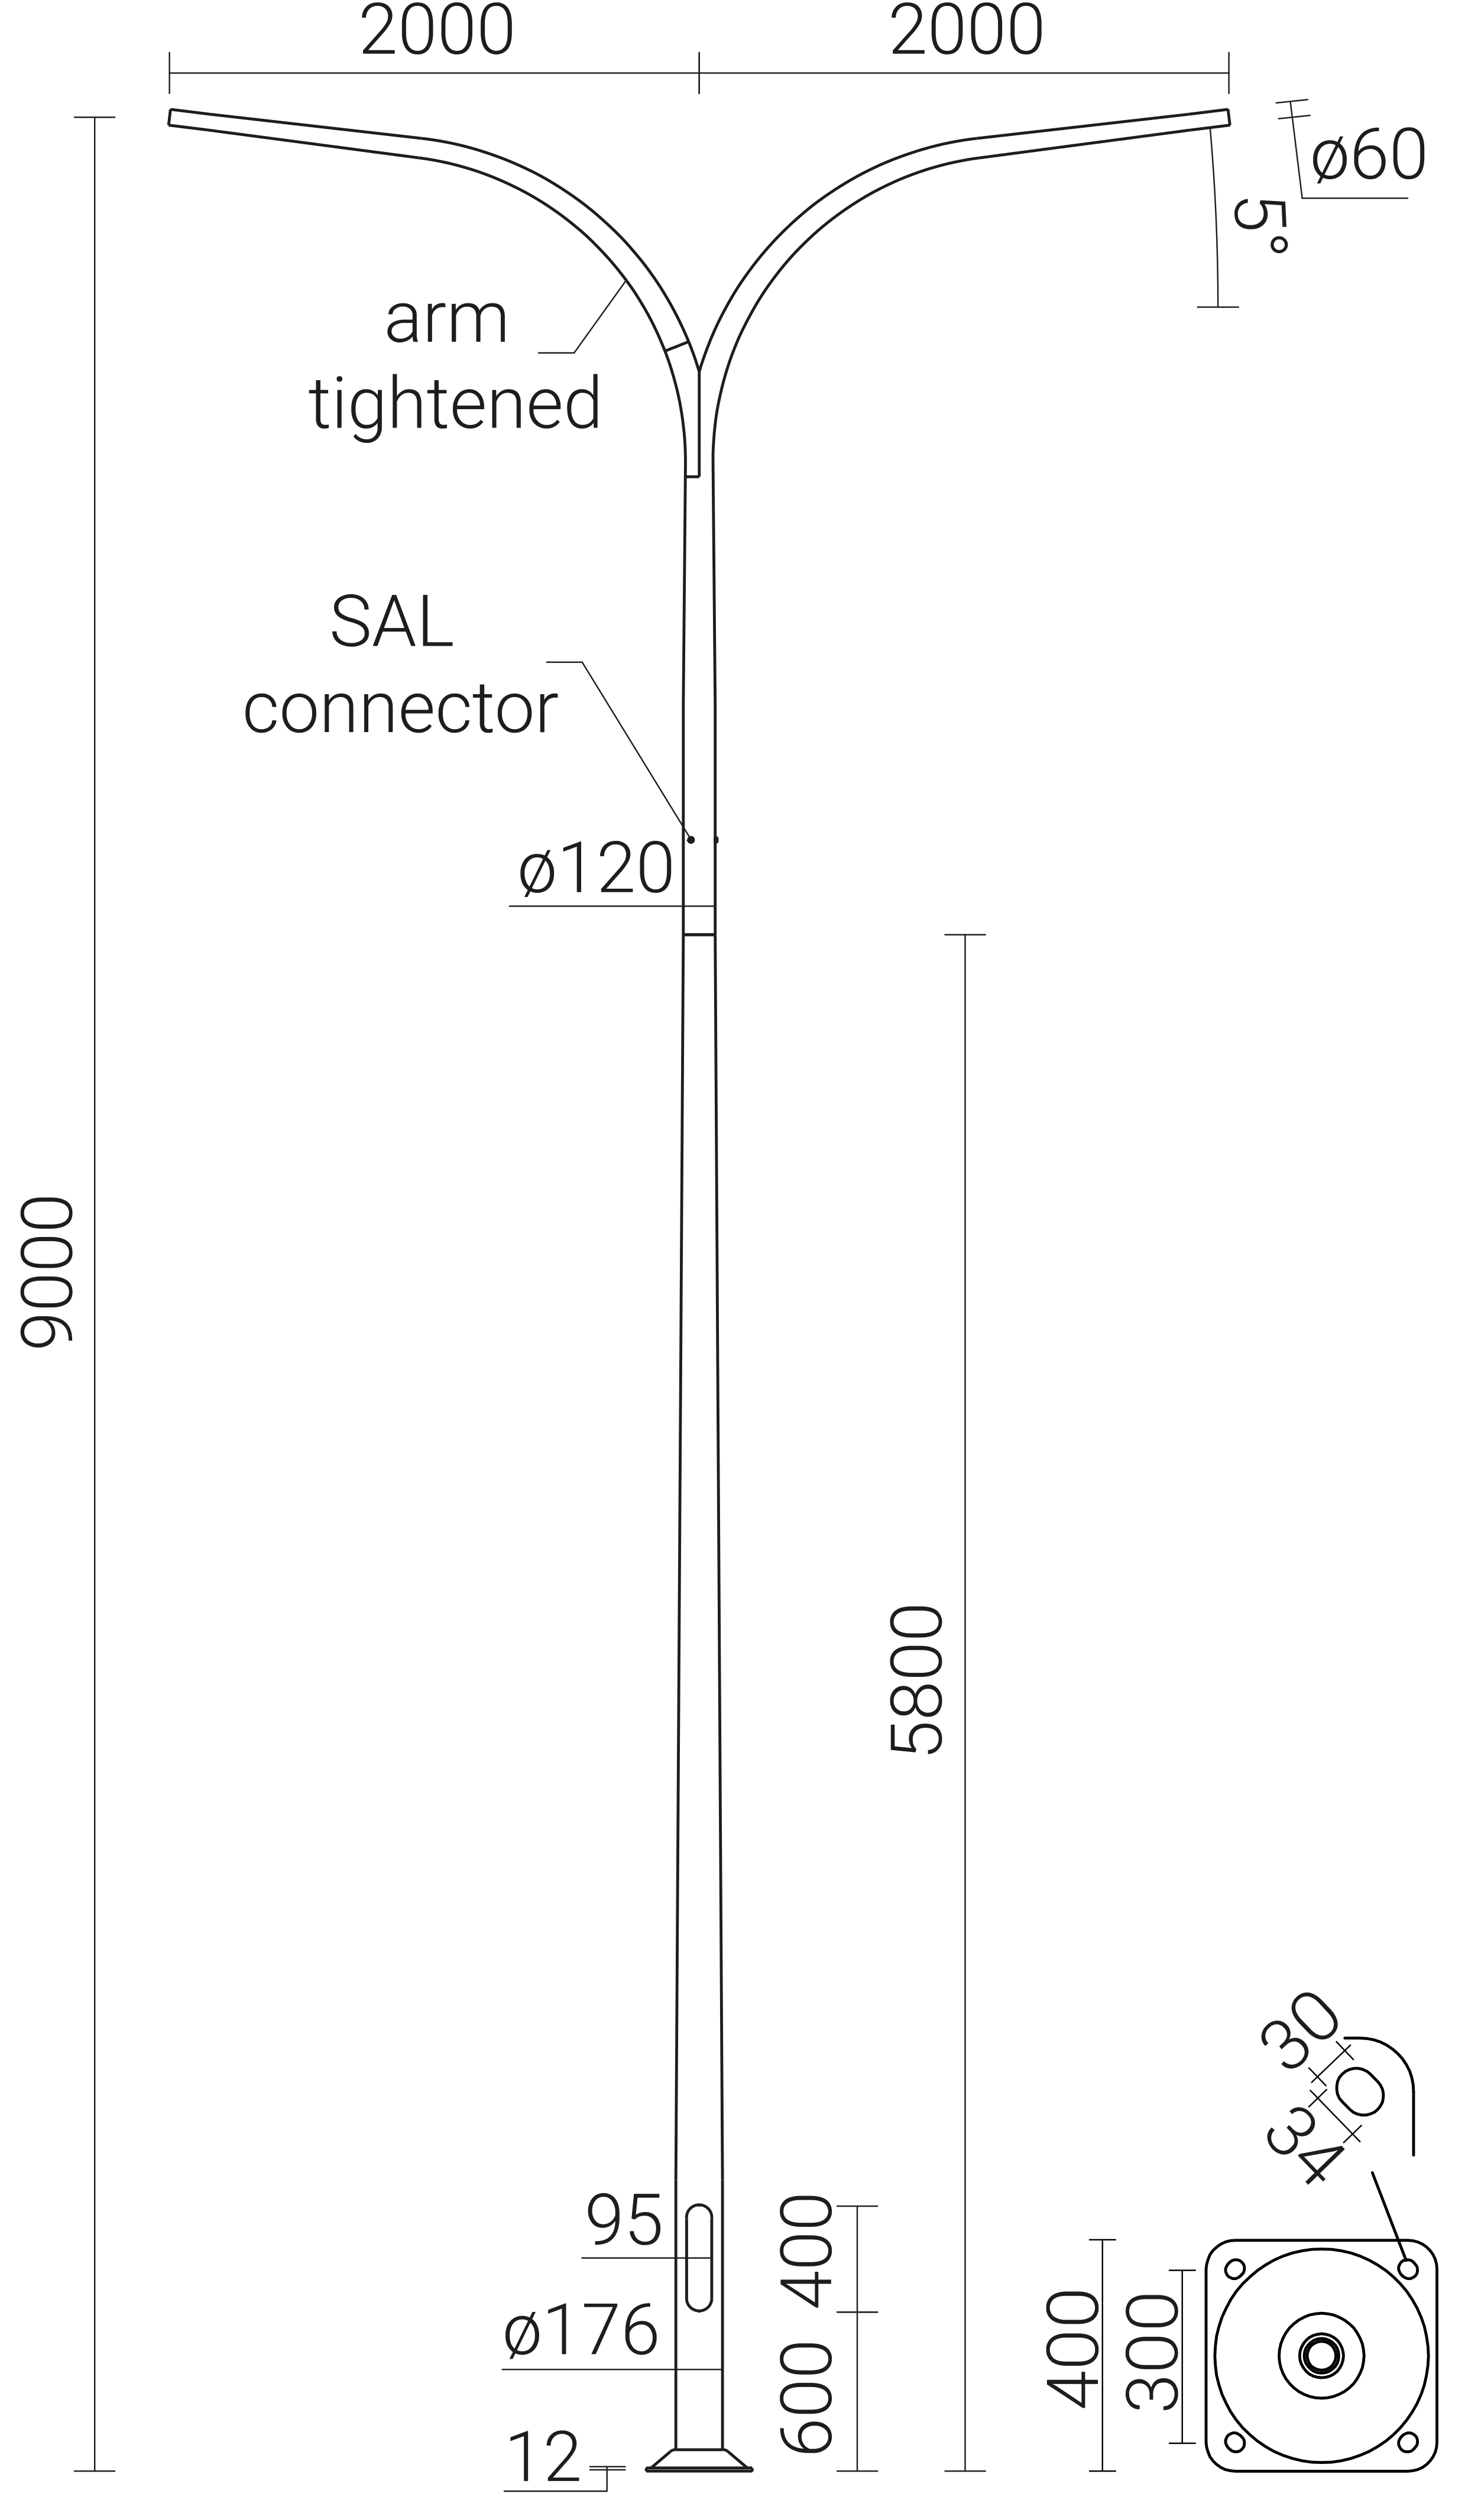 <svg xmlns="http://www.w3.org/2000/svg" viewBox="0 0 1030 1741.8" preserveAspectRatio="xMinYMin" height="1741.8px">
  <title>42423 SAL-9 WL 2-2,0-3,2-5</title>
  <g>
    <line x1="504" y1="1706.9" x2="470.6" y2="1706.9" style="fill: none;stroke: #1d1d1b;stroke-miterlimit: 10;stroke-width: 2px"/>
    <line x1="450.4" y1="1721.8" x2="450.4" y2="1719.6" style="fill: none;stroke: #1d1d1b;stroke-miterlimit: 10;stroke-width: 2px"/>
    <line x1="524.2" y1="1721.8" x2="450.4" y2="1721.8" style="fill: none;stroke: #1d1d1b;stroke-miterlimit: 10;stroke-width: 2px"/>
    <line x1="524.2" y1="1719.6" x2="450.4" y2="1719.6" style="fill: none;stroke: #1d1d1b;stroke-miterlimit: 10;stroke-width: 2px"/>
    <line x1="524.2" y1="1721.8" x2="524.2" y2="1719.6" style="fill: none;stroke: #1d1d1b;stroke-miterlimit: 10;stroke-width: 2px"/>
    <path d="M507.2,1708.1a4.7,4.7,0,0,0-3.2-1.2" style="fill: none;stroke: #1d1d1b;stroke-miterlimit: 10;stroke-width: 2px"/>
    <path d="M470.6,1706.9a5,5,0,0,0-3.3,1.2" style="fill: none;stroke: #1d1d1b;stroke-miterlimit: 10;stroke-width: 2px"/>
    <path d="M520.2,1719.1a2.1,2.1,0,0,0,1.2.5" style="fill: none;stroke: #1d1d1b;stroke-miterlimit: 10;stroke-width: 2px"/>
    <path d="M453.1,1719.6a1.7,1.7,0,0,0,1.2-.5" style="fill: none;stroke: #1d1d1b;stroke-miterlimit: 10;stroke-width: 2px"/>
    <line x1="467.3" y1="1708.1" x2="454.3" y2="1719.1" style="fill: none;stroke: #1d1d1b;stroke-miterlimit: 10;stroke-width: 2px"/>
    <line x1="507.2" y1="1708.1" x2="520.2" y2="1719.1" style="fill: none;stroke: #1d1d1b;stroke-miterlimit: 10;stroke-width: 2px"/>
    <line x1="471" y1="1518.8" x2="476.2" y2="651.3" style="fill: none;stroke: #1d1d1b;stroke-miterlimit: 10;stroke-width: 2px"/>
    <line x1="498.4" y1="651.3" x2="503.5" y2="1518.8" style="fill: none;stroke: #1d1d1b;stroke-miterlimit: 10;stroke-width: 2px"/>
    <line x1="476.2" y1="651.3" x2="498.4" y2="651.3" style="fill: none;stroke: #1d1d1b;stroke-miterlimit: 10;stroke-width: 2px"/>
    <line x1="471" y1="1706.9" x2="471" y2="1518.8" style="fill: none;stroke: #1d1d1b;stroke-miterlimit: 10;stroke-width: 2px"/>
    <line x1="503.5" y1="1518.8" x2="503.5" y2="1706.9" style="fill: none;stroke: #1d1d1b;stroke-miterlimit: 10;stroke-width: 2px"/>
    <path d="M478.5,1602.3a8.8,8.8,0,0,0,17.5,0" style="fill: none;stroke: #1d1d1b;stroke-miterlimit: 10;stroke-width: 2px"/>
    <path d="M496,1546a8.8,8.8,0,1,0-17.5,0" style="fill: none;stroke: #1d1d1b;stroke-miterlimit: 10;stroke-width: 2px"/>
    <line x1="478.5" y1="1546" x2="478.5" y2="1602.3" style="fill: none;stroke: #1d1d1b;stroke-miterlimit: 10;stroke-width: 2px"/>
    <line x1="496" y1="1546" x2="496" y2="1602.3" style="fill: none;stroke: #1d1d1b;stroke-miterlimit: 10;stroke-width: 2px"/>
    <line x1="476.2" y1="651.3" x2="498.4" y2="651.3" style="fill: none;stroke: #1d1d1b;stroke-miterlimit: 10;stroke-width: 2px"/>
    <polyline points="498.4 586.1 498.4 586.1 498.3 586.1 498.3 586.1 498.3 586.1 498.3 586 498.3 586 498.3 585.9 498.3 585.9 498.3 585.8 498.3 585.7 498.3 585.6 498.3 585.5 498.3 585.4 498.3 585.2 498.3 585 498.3 584.8 498.3 584.7 498.3 584.6 498.3 584.6 498.3 584.5 498.3 584.4 498.3 584.4 498.3 584.3 498.3 584.3 498.3 584.2 498.3 584.2 498.4 584.2 498.4 584.2" style="fill: none;stroke: #1d1d1b;stroke-miterlimit: 10;stroke-width: 2px"/>
    <line x1="476.2" y1="651.3" x2="476.2" y2="490.7" style="fill: none;stroke: #1d1d1b;stroke-miterlimit: 10;stroke-width: 2px"/>
    <line x1="498.4" y1="651.3" x2="498.4" y2="586.8" style="fill: none;stroke: #1d1d1b;stroke-miterlimit: 10;stroke-width: 2px"/>
    <line x1="498.4" y1="583.5" x2="498.4" y2="490.7" style="fill: none;stroke: #1d1d1b;stroke-miterlimit: 10;stroke-width: 2px"/>
    <line x1="498.8" y1="584.9" x2="498.4" y2="585.1" style="fill: none;stroke: #1d1d1b;stroke-miterlimit: 10;stroke-width: 2px"/>
    <line x1="498.4" y1="585.3" x2="498.8" y2="585" style="fill: none;stroke: #1d1d1b;stroke-miterlimit: 10;stroke-width: 2px"/>
    <line x1="498.8" y1="583.5" x2="498.8" y2="584.9" style="fill: none;stroke: #1d1d1b;stroke-miterlimit: 10;stroke-width: 2px"/>
    <line x1="498.8" y1="585" x2="498.8" y2="586.8" style="fill: none;stroke: #1d1d1b;stroke-miterlimit: 10;stroke-width: 2px"/>
    <line x1="498.4" y1="583.5" x2="498.4" y2="585.1" style="fill: none;stroke: #1d1d1b;stroke-miterlimit: 10;stroke-width: 2px"/>
    <line x1="498.4" y1="585.3" x2="498.4" y2="586.8" style="fill: none;stroke: #1d1d1b;stroke-miterlimit: 10;stroke-width: 2px"/>
    <line x1="498.4" y1="583.5" x2="498.8" y2="583.5" style="fill: none;stroke: #1d1d1b;stroke-miterlimit: 10;stroke-width: 2px"/>
    <line x1="498.4" y1="586.8" x2="498.8" y2="586.8" style="fill: none;stroke: #1d1d1b;stroke-miterlimit: 10;stroke-width: 2px"/>
    <path d="M481,586.7a1.4,1.4,0,0,0,1.9-.9,1.7,1.7,0,0,0-.9-2.2,1.7,1.7,0,0,0-1,0" style="fill: none;stroke: #1d1d1b;stroke-miterlimit: 10;stroke-width: 2px"/>
    <path d="M481.7,586.8a1.6,1.6,0,0,0,1.5-1.6,1.7,1.7,0,0,0-1.5-1.7" style="fill: none;stroke: #1d1d1b;stroke-miterlimit: 10;stroke-width: 2px"/>
    <line x1="481.7" y1="586.8" x2="481.5" y2="586.8" style="fill: none;stroke: #1d1d1b;stroke-miterlimit: 10;stroke-width: 2px"/>
    <line x1="481.7" y1="583.5" x2="481.5" y2="583.5" style="fill: none;stroke: #1d1d1b;stroke-miterlimit: 10;stroke-width: 2px"/>
    <line x1="498.8" y1="584.9" x2="498.8" y2="585" style="fill: none;stroke: #1d1d1b;stroke-miterlimit: 10;stroke-width: 2px"/>
    <line x1="498.4" y1="586.1" x2="498.3" y2="586.1" style="fill: none;stroke: #1d1d1b;stroke-miterlimit: 10;stroke-width: 2px"/>
    <line x1="498.4" y1="584.3" x2="498.3" y2="584.3" style="fill: none;stroke: #1d1d1b;stroke-miterlimit: 10;stroke-width: 2px"/>
    <line x1="499" y1="586.8" x2="498.8" y2="586.8" style="fill: none;stroke: #1d1d1b;stroke-miterlimit: 10;stroke-width: 2px"/>
    <line x1="499" y1="583.6" x2="498.8" y2="583.6" style="fill: none;stroke: #1d1d1b;stroke-miterlimit: 10;stroke-width: 2px"/>
    <line x1="499.8" y1="584.3" x2="499.8" y2="586" style="fill: none;stroke: #1d1d1b;stroke-miterlimit: 10;stroke-width: 2px"/>
    <path d="M499.8,584.3a.8.8,0,0,0-.8-.7" style="fill: none;stroke: #1d1d1b;stroke-miterlimit: 10;stroke-width: 2px"/>
    <path d="M499,586.8a.8.8,0,0,0,.8-.8" style="fill: none;stroke: #1d1d1b;stroke-miterlimit: 10;stroke-width: 2px"/>
    <path d="M481.5,586.8a1.6,1.6,0,0,0,0-3.2" style="fill: none;stroke: #1d1d1b;stroke-miterlimit: 10;stroke-width: 2px"/>
    <line x1="481.4" y1="583.6" x2="481.5" y2="583.6" style="fill: none;stroke: #1d1d1b;stroke-miterlimit: 10;stroke-width: 2px"/>
    <line x1="481.4" y1="586.8" x2="481.5" y2="586.8" style="fill: none;stroke: #1d1d1b;stroke-miterlimit: 10;stroke-width: 2px"/>
    <line x1="481.3" y1="585.7" x2="480.8" y2="585.7" style="fill: none;stroke: #1d1d1b;stroke-miterlimit: 10;stroke-width: 2px"/>
    <line x1="480.8" y1="585.7" x2="480.5" y2="585.2" style="fill: none;stroke: #1d1d1b;stroke-miterlimit: 10;stroke-width: 2px"/>
    <line x1="480.5" y1="585.2" x2="480.8" y2="584.6" style="fill: none;stroke: #1d1d1b;stroke-miterlimit: 10;stroke-width: 2px"/>
    <line x1="480.8" y1="584.6" x2="481.3" y2="584.6" style="fill: none;stroke: #1d1d1b;stroke-miterlimit: 10;stroke-width: 2px"/>
    <line x1="481.3" y1="584.6" x2="481.6" y2="585.2" style="fill: none;stroke: #1d1d1b;stroke-miterlimit: 10;stroke-width: 2px"/>
    <line x1="481.6" y1="585.2" x2="481.3" y2="585.7" style="fill: none;stroke: #1d1d1b;stroke-miterlimit: 10;stroke-width: 2px"/>
    <path d="M480.8,585.2c.1.2.2.3.2.5" style="fill: none;stroke: #1d1d1b;stroke-miterlimit: 10;stroke-width: 2px"/>
    <line x1="480.5" y1="585.2" x2="480.8" y2="585.2" style="fill: none;stroke: #1d1d1b;stroke-miterlimit: 10;stroke-width: 2px"/>
    <path d="M481,584.6a1.4,1.4,0,0,1-.2.6" style="fill: none;stroke: #1d1d1b;stroke-miterlimit: 10;stroke-width: 2px"/>
    <path d="M481.4,586.8h-.5l-.4-.2-.3-.4a.5.5,0,0,1-.2-.4.9.9,0,0,1-.1-.5.7.7,0,0,1,.1-.5.8.8,0,0,1,.2-.5.8.8,0,0,1,.4-.4l.4-.2h.4" style="fill: none;stroke: #1d1d1b;stroke-miterlimit: 10;stroke-width: 2px"/>
    <line x1="855.8" y1="76.2" x2="857.1" y2="87.2" style="fill: none;stroke: #1d1d1b;stroke-miterlimit: 10;stroke-width: 2px"/>
    <line x1="857.1" y1="87.2" x2="829.6" y2="90.6" style="fill: none;stroke: #1d1d1b;stroke-miterlimit: 10;stroke-width: 2px"/>
    <line x1="855.8" y1="76.2" x2="828.3" y2="79.6" style="fill: none;stroke: #1d1d1b;stroke-miterlimit: 10;stroke-width: 2px"/>
    <line x1="829.6" y1="90.6" x2="682.6" y2="110" style="fill: none;stroke: #1d1d1b;stroke-miterlimit: 10;stroke-width: 2px"/>
    <line x1="828.3" y1="79.6" x2="680.9" y2="96.4" style="fill: none;stroke: #1d1d1b;stroke-miterlimit: 10;stroke-width: 2px"/>
    <path d="M682.6,110c-5.9.7-11.7,1.8-17.5,3s-11.6,2.8-17.3,4.5-11.2,3.7-16.8,5.9-10.9,4.7-16.2,7.3-10.5,5.5-15.5,8.6-10,6.4-14.8,9.9-9.5,7.2-13.9,11-8.8,8-13,12.2-8.1,8.6-11.9,13.2-7.3,9.3-10.7,14.1-6.6,9.9-9.5,15-5.7,10.4-8.3,15.7-4.8,10.8-6.9,16.3-3.9,11.2-5.5,16.9-2.9,11.4-4.1,17.2-2,11.7-2.6,17.5-1,11.8-1.2,17.7v7" style="fill: none;stroke: #1d1d1b;stroke-miterlimit: 10;stroke-width: 2px"/>
    <path d="M477.7,323h0" style="fill: none;stroke: #1d1d1b;stroke-miterlimit: 10;stroke-width: 2px"/>
    <path d="M487.3,259c.8-2.9,1.7-5.7,2.7-8.5,2-5.8,4.2-11.6,6.6-17.2s5.1-11.2,8-16.6,6-10.8,9.3-16,6.9-10.2,10.6-15.1,7.6-9.6,11.7-14.2,8.4-9,12.8-13.2,9.1-8.3,13.8-12.2,9.7-7.5,14.8-11,10.3-6.7,15.6-9.8,10.8-5.9,16.3-8.5,11.2-5,16.9-7.1,11.6-4.1,17.5-5.8,11.9-3.2,17.9-4.4,12.7-2.3,19.1-3" style="fill: none;stroke: #1d1d1b;stroke-miterlimit: 10;stroke-width: 2px"/>
    <line x1="496.9" y1="323" x2="498.4" y2="490.7" style="fill: none;stroke: #1d1d1b;stroke-miterlimit: 10;stroke-width: 2px"/>
    <line x1="477.7" y1="323" x2="476.2" y2="490.7" style="fill: none;stroke: #1d1d1b;stroke-miterlimit: 10;stroke-width: 2px"/>
    <line x1="118.8" y1="76.2" x2="117.5" y2="87.2" style="fill: none;stroke: #1d1d1b;stroke-miterlimit: 10;stroke-width: 2px"/>
    <line x1="117.5" y1="87.2" x2="144.9" y2="90.6" style="fill: none;stroke: #1d1d1b;stroke-miterlimit: 10;stroke-width: 2px"/>
    <line x1="118.8" y1="76.2" x2="146.3" y2="79.6" style="fill: none;stroke: #1d1d1b;stroke-miterlimit: 10;stroke-width: 2px"/>
    <line x1="144.9" y1="90.6" x2="291.9" y2="110" style="fill: none;stroke: #1d1d1b;stroke-miterlimit: 10;stroke-width: 2px"/>
    <line x1="146.3" y1="79.6" x2="293.6" y2="96.4" style="fill: none;stroke: #1d1d1b;stroke-miterlimit: 10;stroke-width: 2px"/>
    <path d="M291.9,110c5.9.7,11.8,1.8,17.6,3s11.5,2.8,17.2,4.5,11.3,3.7,16.8,5.9,10.9,4.7,16.2,7.3,10.5,5.5,15.6,8.6,10,6.4,14.8,9.9,9.4,7.2,13.9,11,8.8,8,12.9,12.2,8.1,8.6,11.9,13.2,7.4,9.3,10.8,14.1,6.5,9.9,9.5,15,5.7,10.4,8.2,15.7,4.8,10.8,6.9,16.3,3.9,11.2,5.5,16.9,3,11.4,4.1,17.2,2,11.7,2.6,17.5a175.4,175.4,0,0,1,1.2,17.7c.1,2.3.1,4.7.1,7" style="fill: none;stroke: #1d1d1b;stroke-miterlimit: 10;stroke-width: 2px"/>
    <path d="M496.9,323h0" style="fill: none;stroke: #1d1d1b;stroke-miterlimit: 10;stroke-width: 2px"/>
    <path d="M487.3,259l-2.7-8.5c-2-5.8-4.2-11.6-6.7-17.2s-5.1-11.2-8-16.6-6-10.8-9.3-16-6.8-10.2-10.5-15.1-7.7-9.6-11.7-14.2-8.4-9-12.9-13.2-9-8.3-13.8-12.2-9.7-7.5-14.8-11-10.2-6.7-15.5-9.8-10.8-5.9-16.4-8.5-11.2-5-16.9-7.1-11.6-4.1-17.4-5.8-11.9-3.2-17.9-4.4-12.8-2.3-19.2-3" style="fill: none;stroke: #1d1d1b;stroke-miterlimit: 10;stroke-width: 2px"/>
    <line x1="477.6" y1="332.2" x2="487.3" y2="332.2" style="fill: none;stroke: #1d1d1b;stroke-miterlimit: 10;stroke-width: 2px"/>
    <line x1="487.3" y1="259" x2="487.3" y2="332.2" style="fill: none;stroke: #1d1d1b;stroke-miterlimit: 10;stroke-width: 2px"/>
    <path d="M463.4,244.6l.8-.3,1.8-.7,2.7-1.1,3.2-1.2L475,240l2.6-1,1.8-.7.4-.2h.1" style="fill: none;stroke: #1d1d1b;stroke-miterlimit: 10;stroke-width: 2px"/>
  </g>
  <g>
    <line x1="841.5" y1="89.1" x2="845.2" y2="88.8" style="fill: none;stroke: #1d1d1b;stroke-linecap: round;stroke-linejoin: round"/>
    <line x1="133" y1="89.1" x2="129.4" y2="88.8" style="fill: none;stroke: #1d1d1b;stroke-linecap: round;stroke-linejoin: round"/>
    <line x1="423" y1="1720.9" x2="423" y2="1720.9" style="fill: none;stroke: #1d1d1b;stroke-linecap: round;stroke-linejoin: round"/>
    <line x1="435.7" y1="1718.7" x2="411.1" y2="1718.7" style="fill: none;stroke: #1d1d1b;stroke-linecap: round;stroke-linejoin: round"/>
    <line x1="435.7" y1="1720.9" x2="411.1" y2="1720.9" style="fill: none;stroke: #1d1d1b;stroke-linecap: round;stroke-linejoin: round"/>
    <line x1="423" y1="1720.9" x2="423" y2="1735.8" style="fill: none;stroke: #1d1d1b;stroke-linecap: round;stroke-linejoin: round"/>
    <line x1="422.7" y1="1735.8" x2="351.4" y2="1735.8" style="fill: none;stroke: #1d1d1b;stroke-linecap: round;stroke-linejoin: round"/>
    <line x1="423" y1="1718.7" x2="423" y2="1720.9" style="fill: none;stroke: #1d1d1b;stroke-linecap: round;stroke-linejoin: round"/>
    <line x1="524.2" y1="1721.8" x2="524.2" y2="1721.8" style="fill: none;stroke: #1d1d1b;stroke-linecap: round;stroke-linejoin: round"/>
    <line x1="487.3" y1="1611" x2="487.3" y2="1611" style="fill: none;stroke: #1d1d1b;stroke-linecap: round;stroke-linejoin: round"/>
    <line x1="597.4" y1="1611" x2="597.4" y2="1611" style="fill: none;stroke: #1d1d1b;stroke-linecap: round;stroke-linejoin: round"/>
    <line x1="487.3" y1="1611" x2="487.3" y2="1611" style="fill: none;stroke: #1d1d1b;stroke-linecap: round;stroke-linejoin: round"/>
    <line x1="487.3" y1="1537.2" x2="487.3" y2="1537.2" style="fill: none;stroke: #1d1d1b;stroke-linecap: round;stroke-linejoin: round"/>
    <line x1="597.4" y1="1537.2" x2="597.4" y2="1537.2" style="fill: none;stroke: #1d1d1b;stroke-linecap: round;stroke-linejoin: round"/>
    <line x1="524.2" y1="1721.8" x2="524.2" y2="1721.8" style="fill: none;stroke: #1d1d1b;stroke-linecap: round;stroke-linejoin: round"/>
    <line x1="856.4" y1="81.7" x2="856.4" y2="81.7" style="fill: none;stroke: #1d1d1b;stroke-linecap: round;stroke-linejoin: round"/>
    <line x1="856.4" y1="81.7" x2="856.4" y2="81.7" style="fill: none;stroke: #1d1d1b;stroke-linecap: round;stroke-linejoin: round"/>
    <line x1="856.4" y1="50.9" x2="856.4" y2="50.9" style="fill: none;stroke: #1d1d1b;stroke-linecap: round;stroke-linejoin: round"/>
    <line x1="524.2" y1="1721.8" x2="524.2" y2="1721.8" style="fill: none;stroke: #1d1d1b;stroke-linecap: round;stroke-linejoin: round"/>
    <line x1="498.4" y1="651.3" x2="498.4" y2="651.3" style="fill: none;stroke: #1d1d1b;stroke-linecap: round;stroke-linejoin: round"/>
    <line x1="672.6" y1="651.3" x2="672.6" y2="651.3" style="fill: none;stroke: #1d1d1b;stroke-linecap: round;stroke-linejoin: round"/>
    <line x1="450.4" y1="1719.6" x2="450.4" y2="1719.6" style="fill: none;stroke: #1d1d1b;stroke-linecap: round;stroke-linejoin: round"/>
    <line x1="450.4" y1="1721.8" x2="450.4" y2="1721.8" style="fill: none;stroke: #1d1d1b;stroke-linecap: round;stroke-linejoin: round"/>
    <line x1="496" y1="1574.1" x2="496" y2="1574.1" style="fill: none;stroke: #1d1d1b;stroke-linecap: round;stroke-linejoin: round"/>
    <line x1="478.5" y1="1574.1" x2="478.5" y2="1574.1" style="fill: none;stroke: #1d1d1b;stroke-linecap: round;stroke-linejoin: round"/>
    <line x1="478.5" y1="1573.3" x2="478.5" y2="1573.3" style="fill: none;stroke: #1d1d1b;stroke-linecap: round;stroke-linejoin: round"/>
    <line x1="857.1" y1="87.2" x2="857.1" y2="87.2" style="fill: none;stroke: #1d1d1b;stroke-linecap: round;stroke-linejoin: round"/>
    <line x1="855.8" y1="76.2" x2="855.8" y2="76.2" style="fill: none;stroke: #1d1d1b;stroke-linecap: round;stroke-linejoin: round"/>
    <line x1="899.2" y1="70.9" x2="899.2" y2="70.9" style="fill: none;stroke: #1d1d1b;stroke-linecap: round;stroke-linejoin: round"/>
    <line x1="503.5" y1="1651.2" x2="503.5" y2="1651.2" style="fill: none;stroke: #1d1d1b;stroke-linecap: round;stroke-linejoin: round"/>
    <line x1="471" y1="1651.2" x2="471" y2="1651.2" style="fill: none;stroke: #1d1d1b;stroke-linecap: round;stroke-linejoin: round"/>
    <line x1="471" y1="1651" x2="471" y2="1651" style="fill: none;stroke: #1d1d1b;stroke-linecap: round;stroke-linejoin: round"/>
    <line x1="476.2" y1="651.3" x2="476.2" y2="651.3" style="fill: none;stroke: #1d1d1b;stroke-linecap: round;stroke-linejoin: round"/>
    <line x1="498.4" y1="651.3" x2="498.4" y2="651.3" style="fill: none;stroke: #1d1d1b;stroke-linecap: round;stroke-linejoin: round"/>
    <line x1="498.4" y1="631.4" x2="498.4" y2="631.4" style="fill: none;stroke: #1d1d1b;stroke-linecap: round;stroke-linejoin: round"/>
    <line x1="848.2" y1="172.3" x2="848.2" y2="172.3" style="fill: none;stroke: #1d1d1b;stroke-linecap: round;stroke-linejoin: round"/>
    <line x1="834.8" y1="214" x2="834.8" y2="214" style="fill: none;stroke: #1d1d1b;stroke-linecap: round;stroke-linejoin: round"/>
    <line x1="841.5" y1="89.1" x2="841.5" y2="89.1" style="fill: none;stroke: #1d1d1b;stroke-linecap: round;stroke-linejoin: round"/>
    <line x1="845.2" y1="88.8" x2="845.2" y2="88.8" style="fill: none;stroke: #1d1d1b;stroke-linecap: round;stroke-linejoin: round"/>
    <line x1="853" y1="214" x2="853" y2="214" style="fill: none;stroke: #1d1d1b;stroke-linecap: round;stroke-linejoin: round"/>
    <line x1="118.1" y1="81.7" x2="118.1" y2="81.7" style="fill: none;stroke: #1d1d1b;stroke-linecap: round;stroke-linejoin: round"/>
    <line x1="487.3" y1="50.9" x2="487.3" y2="50.9" style="fill: none;stroke: #1d1d1b;stroke-linecap: round;stroke-linejoin: round"/>
    <line x1="583.4" y1="1611" x2="611.5" y2="1611" style="fill: none;stroke: #1d1d1b;stroke-linecap: round;stroke-linejoin: round"/>
    <line x1="597.4" y1="1721.8" x2="597.4" y2="1611" style="fill: none;stroke: #1d1d1b;stroke-linecap: round;stroke-linejoin: round"/>
    <line x1="583.4" y1="1611" x2="611.5" y2="1611" style="fill: none;stroke: #1d1d1b;stroke-linecap: round;stroke-linejoin: round"/>
    <line x1="583.4" y1="1537.2" x2="611.5" y2="1537.2" style="fill: none;stroke: #1d1d1b;stroke-linecap: round;stroke-linejoin: round"/>
    <line x1="597.4" y1="1611" x2="597.4" y2="1537.2" style="fill: none;stroke: #1d1d1b;stroke-linecap: round;stroke-linejoin: round"/>
    <line x1="51.9" y1="1721.8" x2="80" y2="1721.8" style="fill: none;stroke: #1d1d1b;stroke-linecap: round;stroke-linejoin: round"/>
    <line x1="583.4" y1="1721.8" x2="611.5" y2="1721.8" style="fill: none;stroke: #1d1d1b;stroke-linecap: round;stroke-linejoin: round"/>
    <line x1="658.6" y1="1721.8" x2="686.7" y2="1721.8" style="fill: none;stroke: #1d1d1b;stroke-linecap: round;stroke-linejoin: round"/>
    <line x1="51.9" y1="81.7" x2="80" y2="81.7" style="fill: none;stroke: #1d1d1b;stroke-linecap: round;stroke-linejoin: round"/>
    <line x1="66" y1="1721.8" x2="66" y2="81.7" style="fill: none;stroke: #1d1d1b;stroke-linecap: round;stroke-linejoin: round"/>
    <line x1="487.3" y1="65.1" x2="487.3" y2="36.7" style="fill: none;stroke: #1d1d1b;stroke-linecap: round;stroke-linejoin: round"/>
    <line x1="856.4" y1="65.1" x2="856.4" y2="36.7" style="fill: none;stroke: #1d1d1b;stroke-linecap: round;stroke-linejoin: round"/>
    <line x1="487.3" y1="50.9" x2="856.4" y2="50.9" style="fill: none;stroke: #1d1d1b;stroke-linecap: round;stroke-linejoin: round"/>
    <line x1="658.6" y1="651.3" x2="686.7" y2="651.3" style="fill: none;stroke: #1d1d1b;stroke-linecap: round;stroke-linejoin: round"/>
    <line x1="672.6" y1="1721.8" x2="672.6" y2="651.3" style="fill: none;stroke: #1d1d1b;stroke-linecap: round;stroke-linejoin: round"/>
    <line x1="496" y1="1573.3" x2="478.5" y2="1573.3" style="fill: none;stroke: #1d1d1b;stroke-linecap: round;stroke-linejoin: round"/>
    <line x1="478.5" y1="1573.3" x2="405.6" y2="1573.3" style="fill: none;stroke: #1d1d1b;stroke-linecap: round;stroke-linejoin: round"/>
    <line x1="891" y1="82.7" x2="912.9" y2="80.4" style="fill: none;stroke: #1d1d1b;stroke-linecap: round;stroke-linejoin: round"/>
    <line x1="889.4" y1="71.7" x2="911.3" y2="69.4" style="fill: none;stroke: #1d1d1b;stroke-linecap: round;stroke-linejoin: round"/>
    <line x1="899.2" y1="70.9" x2="900.6" y2="81.9" style="fill: none;stroke: #1d1d1b;stroke-linecap: round;stroke-linejoin: round"/>
    <line x1="900.6" y1="81.9" x2="907.5" y2="138.1" style="fill: none;stroke: #1d1d1b;stroke-linecap: round;stroke-linejoin: round"/>
    <line x1="907.5" y1="138.1" x2="981" y2="138.1" style="fill: none;stroke: #1d1d1b;stroke-linecap: round;stroke-linejoin: round"/>
    <line x1="503.5" y1="1614.1" x2="503.5" y2="1638.6" style="fill: none;stroke: #1d1d1b;stroke-linecap: round;stroke-linejoin: round"/>
    <line x1="471" y1="1614.1" x2="471" y2="1638.6" style="fill: none;stroke: #1d1d1b;stroke-linecap: round;stroke-linejoin: round"/>
    <line x1="503.5" y1="1651" x2="471" y2="1651" style="fill: none;stroke: #1d1d1b;stroke-linecap: round;stroke-linejoin: round"/>
    <line x1="471" y1="1651" x2="350.1" y2="1651" style="fill: none;stroke: #1d1d1b;stroke-linecap: round;stroke-linejoin: round"/>
    <line x1="476.2" y1="614.1" x2="476.2" y2="619" style="fill: none;stroke: #1d1d1b;stroke-linecap: round;stroke-linejoin: round"/>
    <line x1="498.4" y1="614.1" x2="498.4" y2="619" style="fill: none;stroke: #1d1d1b;stroke-linecap: round;stroke-linejoin: round"/>
    <line x1="498.4" y1="631.4" x2="476.2" y2="631.4" style="fill: none;stroke: #1d1d1b;stroke-linecap: round;stroke-linejoin: round"/>
    <line x1="476.2" y1="631.4" x2="355.1" y2="631.4" style="fill: none;stroke: #1d1d1b;stroke-linecap: round;stroke-linejoin: round"/>
    <g>
      <line x1="481.7" y1="585.2" x2="405.7" y2="461.4" style="fill: none;stroke: #1d1d1b;stroke-linecap: round;stroke-linejoin: round"/>
      <line x1="405.7" y1="461.4" x2="381" y2="461.4" style="fill: none;stroke: #1d1d1b;stroke-linecap: round;stroke-linejoin: round"/>
    </g>
    <line x1="834.7" y1="214" x2="863.1" y2="214" style="fill: none;stroke: #1d1d1b;stroke-linecap: round;stroke-linejoin: round"/>
    <path d="M848.8,214c0-41.7-1.8-83.5-5.5-125.1" style="fill: none;stroke: #1d1d1b;stroke-linecap: round;stroke-linejoin: round"/>
    <g>
      <line x1="436.1" y1="195.7" x2="400.1" y2="245.9" style="fill: none;stroke: #1d1d1b;stroke-linecap: round;stroke-linejoin: round"/>
      <line x1="400.1" y1="245.9" x2="375.4" y2="245.9" style="fill: none;stroke: #1d1d1b;stroke-linecap: round;stroke-linejoin: round"/>
    </g>
    <line x1="118.1" y1="65.1" x2="118.1" y2="36.7" style="fill: none;stroke: #1d1d1b;stroke-linecap: round;stroke-linejoin: round"/>
    <line x1="487.3" y1="65.1" x2="487.3" y2="36.7" style="fill: none;stroke: #1d1d1b;stroke-linecap: round;stroke-linejoin: round"/>
    <line x1="118.1" y1="50.9" x2="487.3" y2="50.9" style="fill: none;stroke: #1d1d1b;stroke-linecap: round;stroke-linejoin: round"/>
  </g>
  <g>
    <g>
      <path d="M368,1728.7h-2.9v-31.3l-9.4,3.5v-2.7l11.8-4.4h.5Z" style="fill: #1d1d1b"/>
      <path d="M403.5,1728.7H381.8v-2.2l11.9-13.5a44.2,44.2,0,0,0,4.1-5.6,10.6,10.6,0,0,0,1.1-4.4,6.9,6.9,0,0,0-1.9-5.2,7.6,7.6,0,0,0-5.3-1.9,7.5,7.5,0,0,0-5.7,2.3,8,8,0,0,0-2.2,5.8H381a10.8,10.8,0,0,1,1.3-5.4,10.6,10.6,0,0,1,3.8-3.8,11.3,11.3,0,0,1,5.6-1.3,10.4,10.4,0,0,1,7.4,2.5,8.8,8.8,0,0,1,2.7,6.8,11.6,11.6,0,0,1-1.5,5.3,38.9,38.9,0,0,1-5.3,7.2l-9.7,11h18.2Z" style="fill: #1d1d1b"/>
    </g>
    <g>
      <path d="M543.7,1691.9h2.5v.3c0,4.3,1.3,7.6,3.7,10s6,3.7,10.4,4a9.2,9.2,0,0,1-3.1-3.7,10.5,10.5,0,0,1-1.1-5,9,9,0,0,1,3.2-7.4c2.1-1.9,4.9-2.8,8.4-2.8a15.6,15.6,0,0,1,6.2,1.3,11.1,11.1,0,0,1,4.3,3.7,10.1,10.1,0,0,1,1.5,5.5,10.3,10.3,0,0,1-3.7,8.2,14,14,0,0,1-9.5,3.2h-2.9c-6.3,0-11.1-1.5-14.6-4.4s-5.2-6.9-5.3-12.2Zm14.9,6a8.9,8.9,0,0,0,1.6,5.2,8.2,8.2,0,0,0,4.2,3.2h2.4a11.3,11.3,0,0,0,7.5-2.4,7.3,7.3,0,0,0,2.9-6.1,6.6,6.6,0,0,0-2.7-5.5,10.3,10.3,0,0,0-6.7-2.1,10.1,10.1,0,0,0-6.7,2.1A6.9,6.9,0,0,0,558.6,1697.9Z" style="fill: #1d1d1b"/>
      <path d="M564.5,1660.3c5,0,8.8.9,11.3,2.7s3.9,4.5,3.9,8.1a9.6,9.6,0,0,1-3.8,8c-2.5,1.8-6.2,2.8-11,2.8h-6.3c-5,0-8.7-.9-11.3-2.7a9.6,9.6,0,0,1-3.8-8.1,9.3,9.3,0,0,1,3.7-8c2.4-1.8,6.1-2.8,10.9-2.8Zm-6.3,2.9c-4,0-7.1.6-9.1,1.9a6.7,6.7,0,0,0-3.1,6,6.6,6.6,0,0,0,3,5.9c2,1.3,5,2,8.9,2h6.9c4,0,7.1-.6,9.3-2a6.6,6.6,0,0,0,3.1-5.9,6.5,6.5,0,0,0-3.1-5.9c-2.1-1.3-5.1-2-9.1-2Z" style="fill: #1d1d1b"/>
      <path d="M564.5,1632.8c5,0,8.8.9,11.3,2.7a9.3,9.3,0,0,1,3.9,8.1,9.4,9.4,0,0,1-3.8,8c-2.5,1.9-6.2,2.8-11,2.9h-6.3c-5,0-8.7-1-11.3-2.8s-3.8-4.5-3.8-8.1a9.2,9.2,0,0,1,3.7-7.9c2.4-1.9,6.1-2.8,10.9-2.9Zm-6.3,2.9c-4,0-7.1.7-9.1,2a7.2,7.2,0,0,0-.1,11.8c2,1.4,5,2,8.9,2.1h6.9q6,0,9.3-2.1a6.5,6.5,0,0,0,3.1-5.9,6.6,6.6,0,0,0-3.1-5.9c-2.1-1.3-5.1-2-9.1-2Z" style="fill: #1d1d1b"/>
    </g>
    <g>
      <path d="M567.9,1588.4v-5.5h2.4v5.5h8.9v2.9h-8.9v16.6h-1.6L544,1591.6v-3.2Zm0,15.9v-13H547.7l2.2,1.3Z" style="fill: #1d1d1b"/>
      <path d="M564.5,1557.5c5,0,8.8.9,11.3,2.7a9.1,9.1,0,0,1,3.9,8,9.6,9.6,0,0,1-3.8,8.1c-2.5,1.8-6.2,2.8-11,2.8h-6.3c-5,0-8.7-.9-11.3-2.7a9.6,9.6,0,0,1-3.8-8.1c0-3.5,1.2-6.2,3.7-8s6.1-2.8,10.9-2.8Zm-6.3,2.9c-4,0-7.1.6-9.1,1.9a6.5,6.5,0,0,0-3.1,6,6.6,6.6,0,0,0,3,5.9c2,1.3,5,2,8.9,2h6.9c4,0,7.1-.6,9.3-2a6.7,6.7,0,0,0,3.1-6,6.4,6.4,0,0,0-3.1-5.8c-2.1-1.4-5.1-2-9.1-2Z" style="fill: #1d1d1b"/>
      <path d="M564.5,1530c5,0,8.8.9,11.3,2.7s3.9,4.5,3.9,8.1a9.4,9.4,0,0,1-3.8,8c-2.5,1.8-6.2,2.8-11,2.8h-6.3c-5,0-8.7-.9-11.3-2.7a9.5,9.5,0,0,1-3.8-8.1,9.3,9.3,0,0,1,3.7-8c2.4-1.8,6.1-2.8,10.9-2.8Zm-6.3,2.9c-4,0-7.1.6-9.1,2a6.5,6.5,0,0,0-3.1,5.9,6.6,6.6,0,0,0,3,5.9c2,1.4,5,2,8.9,2.1h6.9q6,0,9.3-2.1a7.2,7.2,0,0,0,0-11.8c-2.1-1.3-5.1-2-9.1-2Z" style="fill: #1d1d1b"/>
    </g>
    <g>
      <path d="M33.8,920a11.6,11.6,0,0,1,3.5,3.8,10.8,10.8,0,0,1,1.2,5,9.4,9.4,0,0,1-1.5,5.3,10.8,10.8,0,0,1-4.3,3.6,14.6,14.6,0,0,1-6,1.2,14.5,14.5,0,0,1-6.3-1.3,11,11,0,0,1-4.5-3.7,10.8,10.8,0,0,1-1.6-5.6,10.1,10.1,0,0,1,3.8-8.3c2.4-1.9,5.9-2.9,10.5-2.9h2.6c6.4,0,11.1,1.3,14.3,4.1s4.8,6.8,4.8,12.4v.5H47.8v-1c-.1-4.2-1.2-7.4-3.6-9.6S38.4,920.1,33.8,920Zm2.2,8.5a8.5,8.5,0,0,0-1.7-5.2,9.2,9.2,0,0,0-4.5-3.3H28.1c-3.5,0-6.3.7-8.3,2.2a7.5,7.5,0,0,0-.2,11.7,10.9,10.9,0,0,0,7,2.2,10.5,10.5,0,0,0,6.7-2.1A6.7,6.7,0,0,0,36,928.5Z" style="fill: #1d1d1b"/>
      <path d="M35.4,889.4c4.9,0,8.7.9,11.3,2.7s3.8,4.5,3.8,8.1a9.5,9.5,0,0,1-3.7,8c-2.6,1.8-6.2,2.8-11.1,2.8H29.4c-4.9,0-8.7-.9-11.2-2.7a9.4,9.4,0,0,1-3.9-8.1,9.6,9.6,0,0,1,3.7-8c2.5-1.8,6.1-2.8,10.9-2.8Zm-6.3,2.9c-4.1,0-7.1.6-9.2,1.9a6.5,6.5,0,0,0-3.1,6,6.6,6.6,0,0,0,3,5.9c2.1,1.3,5,2,9,2h6.9c4,0,7.1-.6,9.2-2a6.8,6.8,0,0,0,3.2-5.9,6.5,6.5,0,0,0-3.1-5.9c-2.1-1.3-5.1-2-9.2-2Z" style="fill: #1d1d1b"/>
      <path d="M35.4,861.9c4.9,0,8.7.9,11.3,2.7s3.8,4.5,3.8,8.1a9.3,9.3,0,0,1-3.7,8c-2.6,1.8-6.2,2.8-11.1,2.8H29.4c-4.9,0-8.7-.9-11.2-2.7s-3.9-4.5-3.9-8.1a9.6,9.6,0,0,1,3.7-8c2.5-1.8,6.1-2.7,10.9-2.8Zm-6.3,2.9c-4.1,0-7.1.6-9.2,2a6.5,6.5,0,0,0-3.1,5.9,6.6,6.6,0,0,0,3,5.9c2.1,1.4,5,2,9,2.1h6.9c4,0,7.1-.7,9.2-2.1a6.6,6.6,0,0,0,3.2-5.9,6.5,6.5,0,0,0-3.1-5.9c-2.1-1.3-5.1-2-9.2-2Z" style="fill: #1d1d1b"/>
      <path d="M35.4,834.4c4.9,0,8.7.9,11.3,2.8s3.8,4.5,3.8,8-1.2,6.2-3.7,8-6.2,2.8-11.1,2.9H29.4c-4.9,0-8.7-.9-11.2-2.8a9.1,9.1,0,0,1-3.9-8,9.5,9.5,0,0,1,3.7-8c2.5-1.9,6.1-2.8,10.9-2.9Zm-6.3,2.9c-4.1,0-7.1.7-9.2,2a6.5,6.5,0,0,0-3.1,6,6.7,6.7,0,0,0,3,5.9c2.1,1.3,5,2,9,2h6.9c4,0,7.1-.7,9.2-2a6.8,6.8,0,0,0,3.2-6,6.6,6.6,0,0,0-3.1-5.9c-2.1-1.3-5.1-2-9.2-2Z" style="fill: #1d1d1b"/>
    </g>
    <g>
      <path d="M644.3,37.4H622.2V35.1l12.1-13.6a30.4,30.4,0,0,0,4.1-5.8,9,9,0,0,0,1.2-4.3,7.1,7.1,0,0,0-2-5.3,7.3,7.3,0,0,0-5.4-2,7.6,7.6,0,0,0-5.7,2.3,8,8,0,0,0-2.2,5.9h-2.9a10.9,10.9,0,0,1,1.4-5.4A10.1,10.1,0,0,1,626.6,3a11.3,11.3,0,0,1,5.6-1.3c3.3,0,5.8.8,7.6,2.5a9,9,0,0,1,2.7,6.9,11.6,11.6,0,0,1-1.5,5.4,36,36,0,0,1-5.4,7.3l-9.9,11.1h18.6Z" style="fill: #1d1d1b"/>
      <path d="M670.9,22.7c0,5-.9,8.7-2.7,11.3s-4.5,3.9-8.1,3.9a9.4,9.4,0,0,1-8-3.8c-1.9-2.6-2.8-6.2-2.9-11.1V16.7c0-4.9,1-8.7,2.8-11.2s4.5-3.8,8.1-3.8a9.5,9.5,0,0,1,8,3.6c1.8,2.5,2.7,6.1,2.8,10.9ZM668,16.4c0-4.1-.7-7.1-2-9.2a6.7,6.7,0,0,0-5.9-3.1,6.6,6.6,0,0,0-5.9,3c-1.4,2.1-2,5-2.1,9V23c0,4,.7,7.1,2.1,9.2a6.6,6.6,0,0,0,5.9,3.2,6.5,6.5,0,0,0,5.9-3.1c1.3-2.1,2-5.1,2-9.2Z" style="fill: #1d1d1b"/>
      <path d="M698.4,22.7c0,5-.9,8.7-2.8,11.3a9.1,9.1,0,0,1-8,3.9,9.3,9.3,0,0,1-8-3.8c-1.9-2.6-2.8-6.2-2.9-11.1V16.7c0-4.9.9-8.7,2.8-11.2s4.5-3.8,8-3.8,6.2,1.2,8,3.6,2.8,6.1,2.9,10.9Zm-2.9-6.3c0-4.1-.7-7.1-2-9.2a7.3,7.3,0,0,0-11.9-.1c-1.3,2.1-2,5-2,9V23c0,4,.7,7.1,2,9.2a6.8,6.8,0,0,0,6,3.2,6.6,6.6,0,0,0,5.9-3.1c1.3-2.1,2-5.1,2-9.2Z" style="fill: #1d1d1b"/>
      <path d="M725.8,22.7c0,5-.9,8.7-2.7,11.3a9.1,9.1,0,0,1-8,3.9,9.6,9.6,0,0,1-8.1-3.8c-1.8-2.6-2.8-6.2-2.8-11.1V16.7c0-4.9.9-8.7,2.7-11.2A9.4,9.4,0,0,1,715,1.7c3.5,0,6.2,1.2,8,3.6s2.8,6.1,2.8,10.9Zm-2.9-6.3c0-4.1-.6-7.1-1.9-9.2a6.7,6.7,0,0,0-6-3.1,6.6,6.6,0,0,0-5.9,3c-1.3,2.1-2,5-2,9V23c0,4,.6,7.1,2,9.2a6.8,6.8,0,0,0,6,3.2,6.4,6.4,0,0,0,5.8-3.1c1.4-2.1,2-5.1,2-9.2Z" style="fill: #1d1d1b"/>
    </g>
    <g>
      <path d="M638,1221l-17.2-1.7v-17.6h2.7v15.1l11.9,1.2a11.4,11.4,0,0,1-2-6.6,10,10,0,0,1,3.1-7.6c2.1-1.9,4.8-2.8,8.3-2.8s6.6.9,8.6,2.7,3.1,4.4,3.1,7.8a10.1,10.1,0,0,1-9.8,10.7v-2.8a8.3,8.3,0,0,0,5.5-2.4,8.1,8.1,0,0,0,1.9-5.5,6.9,6.9,0,0,0-2.4-5.7c-1.6-1.3-3.9-1.9-6.9-1.9a9.4,9.4,0,0,0-6.3,2.1,7.6,7.6,0,0,0-2.4,5.9,9.8,9.8,0,0,0,.5,3.6,8.8,8.8,0,0,0,2,3.2Z" style="fill: #1d1d1b"/>
      <path d="M629.9,1174.7a8.7,8.7,0,0,1,4.9,1.6,9.3,9.3,0,0,1,3.1,4.2,10.6,10.6,0,0,1,3.4-4.9,8.4,8.4,0,0,1,5.4-1.8,8.6,8.6,0,0,1,7.1,3.1,11.7,11.7,0,0,1,2.7,8.1,12.6,12.6,0,0,1-2.6,8.2,9.2,9.2,0,0,1-7.2,3,8.7,8.7,0,0,1-5.4-1.7,10.3,10.3,0,0,1-3.4-4.9,8.3,8.3,0,0,1-3.1,4.2,8.6,8.6,0,0,1-4.9,1.5,8.8,8.8,0,0,1-7-2.8,10.6,10.6,0,0,1-2.6-7.4,10.9,10.9,0,0,1,2.6-7.5A9,9,0,0,1,629.9,1174.7Zm-.1,2.9a6.6,6.6,0,0,0-5,2.1,7.2,7.2,0,0,0-2,5.4,7.3,7.3,0,0,0,1.9,5.3,6.6,6.6,0,0,0,5.1,2,6.2,6.2,0,0,0,5-2,7.6,7.6,0,0,0,1.9-5.4,7.5,7.5,0,0,0-1.9-5.3A6.4,6.4,0,0,0,629.8,1177.6Zm16.9-.9a6.8,6.8,0,0,0-5.4,2.4,8.4,8.4,0,0,0-2.1,6,8.8,8.8,0,0,0,2,5.9,7.5,7.5,0,0,0,10.9.1,9,9,0,0,0,2-6.1,8.9,8.9,0,0,0-2-6A6.9,6.9,0,0,0,646.7,1176.7Z" style="fill: #1d1d1b"/>
      <path d="M641.3,1146.8c5,0,8.8.9,11.3,2.7s3.9,4.5,3.9,8.1a9.4,9.4,0,0,1-3.8,8c-2.5,1.8-6.2,2.8-11,2.8h-6.3c-5,0-8.7-.9-11.3-2.7a9.6,9.6,0,0,1-3.8-8.1,9.3,9.3,0,0,1,3.7-8c2.4-1.8,6.1-2.8,10.9-2.8Zm-6.3,2.9c-4,0-7.1.6-9.1,1.9a6.7,6.7,0,0,0-3.1,6,6.6,6.6,0,0,0,3,5.9c2,1.3,5,2,8.9,2.1h6.9c4.1,0,7.1-.7,9.3-2.1a6.7,6.7,0,0,0,3.2-5.9,6.6,6.6,0,0,0-3.2-5.9c-2.1-1.3-5.1-2-9.1-2Z" style="fill: #1d1d1b"/>
      <path d="M641.3,1119.3c5,0,8.8.9,11.3,2.7a10.3,10.3,0,0,1,.1,16.1c-2.5,1.9-6.2,2.8-11,2.9h-6.3c-5,0-8.7-1-11.3-2.8s-3.8-4.5-3.8-8.1a9.2,9.2,0,0,1,3.7-7.9c2.4-1.9,6.1-2.8,10.9-2.9Zm-6.3,2.9c-4,0-7.1.7-9.1,2a7.2,7.2,0,0,0-.1,11.8c2,1.4,5,2.1,8.9,2.1h6.9c4.1,0,7.1-.7,9.3-2.1a6.6,6.6,0,0,0,3.2-5.9,6.7,6.7,0,0,0-3.2-5.9c-2.1-1.3-5.1-2-9.1-2Z" style="fill: #1d1d1b"/>
    </g>
    <g>
      <path d="M428.8,1547.5a12.1,12.1,0,0,1-3.9,3.6,10.6,10.6,0,0,1-5,1.2,9.6,9.6,0,0,1-5.3-1.5,10.6,10.6,0,0,1-3.5-4.3,13.2,13.2,0,0,1-1.3-6,14.6,14.6,0,0,1,1.4-6.3,11,11,0,0,1,3.7-4.5,10.5,10.5,0,0,1,5.6-1.6,9.9,9.9,0,0,1,8.2,3.8q3,3.6,3,10.5v2.6c0,6.4-1.4,11.1-4.1,14.3s-6.8,4.8-12.4,4.8h-.5v-2.5h1q6.3-.1,9.6-3.6C427.5,1555.7,428.7,1552.2,428.8,1547.5Zm-8.5,2.3a8.7,8.7,0,0,0,5.2-1.7,10.6,10.6,0,0,0,3.3-4.5v-1.7a13.6,13.6,0,0,0-2.3-8.3,6.9,6.9,0,0,0-6-2.9,6.8,6.8,0,0,0-5.6,2.7,10.9,10.9,0,0,0-2.2,7,10.5,10.5,0,0,0,2.1,6.7A6.6,6.6,0,0,0,420.3,1549.8Z" style="fill: #1d1d1b"/>
      <path d="M440.1,1545.8l1.7-17.2h17.7v2.7H444.3l-1.2,11.9a11.4,11.4,0,0,1,6.6-1.9,9.7,9.7,0,0,1,7.6,3.1,11.6,11.6,0,0,1,2.9,8.2,13,13,0,0,1-2.8,8.7q-2.7,3-7.8,3a9.9,9.9,0,0,1-10.7-9.7h2.8a8.5,8.5,0,0,0,2.4,5.4,7.7,7.7,0,0,0,5.5,1.9,6.9,6.9,0,0,0,5.7-2.4c1.3-1.6,1.9-3.9,1.9-6.8a9.2,9.2,0,0,0-2.1-6.3,7.2,7.2,0,0,0-5.9-2.5,12.5,12.5,0,0,0-3.6.5,10.9,10.9,0,0,0-3.2,2.1Z" style="fill: #1d1d1b"/>
    </g>
    <g>
      <path d="M915.1,110.9a15.1,15.1,0,0,1,1.5-6.8,11.8,11.8,0,0,1,4.1-4.7,11.4,11.4,0,0,1,6.1-1.7,11.7,11.7,0,0,1,5.2,1.2l1.9-3.9h2.2l-2.4,4.9a12.7,12.7,0,0,1,3.6,4.6,16.2,16.2,0,0,1,1.2,6.4v.8a15.1,15.1,0,0,1-1.5,6.8,10,10,0,0,1-4.1,4.7,11.3,11.3,0,0,1-6,1.7,13,13,0,0,1-4.9-1l-1.9,3.9h-2.3l2.4-4.9a12,12,0,0,1-3.7-4.6,15.6,15.6,0,0,1-1.4-6.6Zm2.9.8a13.9,13.9,0,0,0,.9,5,9,9,0,0,0,2.5,3.7l9.4-19.2a8.2,8.2,0,0,0-10.3,2,12.2,12.2,0,0,0-2.5,8Zm17.6-.8a12.2,12.2,0,0,0-.8-4.7,9.3,9.3,0,0,0-2.3-3.7l-9.4,19.1a7.9,7.9,0,0,0,3.8.8,7.7,7.7,0,0,0,6.3-3,12.2,12.2,0,0,0,2.4-7.9Z" style="fill: #1d1d1b"/>
      <path d="M961,88.9v2.5h-.4c-4.2,0-7.5,1.2-9.9,3.7s-3.8,6-4,10.4a8.6,8.6,0,0,1,3.7-3.1,10.5,10.5,0,0,1,5-1.1,9,9,0,0,1,7.4,3.2,12.4,12.4,0,0,1,2.8,8.3,15.2,15.2,0,0,1-1.3,6.2,9.8,9.8,0,0,1-3.7,4.3,9.4,9.4,0,0,1-5.5,1.6,10.3,10.3,0,0,1-8.2-3.7,14,14,0,0,1-3.2-9.5v-2.9c0-6.3,1.5-11.2,4.3-14.6s7-5.2,12.3-5.3Zm-6,14.9a8.9,8.9,0,0,0-5.2,1.6,8.4,8.4,0,0,0-3.2,4.1V112a11.3,11.3,0,0,0,2.4,7.5,7.6,7.6,0,0,0,6.1,2.9,6.6,6.6,0,0,0,5.5-2.7,10.5,10.5,0,0,0,2.1-6.7,10.1,10.1,0,0,0-2.1-6.7A6.9,6.9,0,0,0,955,103.8Z" style="fill: #1d1d1b"/>
      <path d="M992.6,109.7c0,5-.9,8.7-2.7,11.3s-4.5,3.9-8.1,3.9a9.4,9.4,0,0,1-8-3.8c-1.8-2.5-2.8-6.2-2.8-11v-6.4c0-4.9.9-8.7,2.7-11.2s4.5-3.8,8.1-3.8a9.3,9.3,0,0,1,8,3.7c1.8,2.4,2.7,6,2.8,10.8Zm-2.9-6.3c0-4-.7-7.1-2-9.2a6.7,6.7,0,0,0-5.9-3.1,6.5,6.5,0,0,0-5.9,3.1c-1.4,2-2,5-2.1,8.9V110c0,4,.7,7.1,2.1,9.2a6.4,6.4,0,0,0,5.9,3.2,6.5,6.5,0,0,0,5.9-3.1c1.3-2.1,2-5.1,2-9.1Z" style="fill: #1d1d1b"/>
    </g>
    <g>
      <path d="M352.3,1626.8a16.5,16.5,0,0,1,1.4-6.8,11.5,11.5,0,0,1,15.4-5.2l1.9-3.9h2.3l-2.4,5a10.6,10.6,0,0,1,3.5,4.5,16.6,16.6,0,0,1,1.3,6.4v.8a15.1,15.1,0,0,1-1.5,6.8,10.7,10.7,0,0,1-4.2,4.7,11.7,11.7,0,0,1-10.8.7l-2,3.9H355l2.4-4.9a12.2,12.2,0,0,1-3.8-4.6,15.3,15.3,0,0,1-1.3-6.6Zm2.9.8a15.9,15.9,0,0,0,.8,5,9.2,9.2,0,0,0,2.6,3.8l9.4-19.3a8,8,0,0,0-4.1-1,7.8,7.8,0,0,0-6.3,3,12.7,12.7,0,0,0-2.4,8Zm17.6-.8a15,15,0,0,0-.8-4.7,10.3,10.3,0,0,0-2.4-3.7l-9.3,19.1a7.5,7.5,0,0,0,3.7.8,7.7,7.7,0,0,0,6.3-3,12.2,12.2,0,0,0,2.5-7.9Z" style="fill: #1d1d1b"/>
      <path d="M394.5,1640.3h-2.9v-31.7l-9.6,3.5v-2.7l12-4.5h.5Z" style="fill: #1d1d1b"/>
      <path d="M430.2,1606.7l-15,33.6h-3.1l15-32.8h-20v-2.4h23.1Z" style="fill: #1d1d1b"/>
      <path d="M453.1,1604.8v2.5h-.4a13.4,13.4,0,0,0-9.9,3.7c-2.4,2.5-3.8,6-4,10.4a8.6,8.6,0,0,1,3.7-3.1,10.2,10.2,0,0,1,5-1.1,9,9,0,0,1,7.4,3.2,12.5,12.5,0,0,1,2.7,8.4,15.6,15.6,0,0,1-1.2,6.2,11.1,11.1,0,0,1-3.7,4.3,10.9,10.9,0,0,1-13.7-2.2,14,14,0,0,1-3.2-9.5v-2.9c0-6.3,1.4-11.2,4.3-14.6s7-5.2,12.2-5.3Zm-6.1,14.9a8.8,8.8,0,0,0-5.1,1.6,7.7,7.7,0,0,0-3.2,4.2v2.4a11.3,11.3,0,0,0,2.4,7.5,7.2,7.2,0,0,0,6.1,2.9,6.6,6.6,0,0,0,5.5-2.7,10.5,10.5,0,0,0,2.1-6.7,10.1,10.1,0,0,0-2.1-6.7A7,7,0,0,0,447,1619.7Z" style="fill: #1d1d1b"/>
    </g>
    <g>
      <path d="M362.7,608.2a14.8,14.8,0,0,1,1.5-6.8,10.5,10.5,0,0,1,10.2-6.4,11.9,11.9,0,0,1,5.2,1.1l1.9-3.8h2.2l-2.4,4.9a11.5,11.5,0,0,1,3.5,4.6,14.7,14.7,0,0,1,1.3,6.4v.8a15.4,15.4,0,0,1-1.5,6.8,11.1,11.1,0,0,1-4.1,4.7,11.3,11.3,0,0,1-6.1,1.6,11.2,11.2,0,0,1-4.8-1l-1.9,3.9h-2.3l2.4-4.9a11.5,11.5,0,0,1-3.8-4.6,16.7,16.7,0,0,1-1.3-6.5Zm2.9.8a13.3,13.3,0,0,0,.9,4.9,9,9,0,0,0,2.5,3.8l9.4-19.2a8,8,0,0,0-10.4,2,12.2,12.2,0,0,0-2.4,7.9Zm17.6-.8a14,14,0,0,0-.8-4.7,9.7,9.7,0,0,0-2.3-3.8l-9.4,19.1a7.5,7.5,0,0,0,3.7.9,8,8,0,0,0,6.4-3,12.5,12.5,0,0,0,2.4-8Z" style="fill: #1d1d1b"/>
      <path d="M405,621.6h-3V589.9l-9.5,3.5v-2.7l12-4.4h.5Z" style="fill: #1d1d1b"/>
      <path d="M441,621.6H418.9v-2.2L431,605.7a33.4,33.4,0,0,0,4.2-5.7,9.2,9.2,0,0,0,1.1-4.4,7.2,7.2,0,0,0-1.9-5.3,7.3,7.3,0,0,0-5.4-1.9,7.5,7.5,0,0,0-5.8,2.3,8.2,8.2,0,0,0-2.2,5.9h-2.8a11.4,11.4,0,0,1,1.3-5.5,9.9,9.9,0,0,1,3.8-3.8,12,12,0,0,1,5.7-1.4,10.5,10.5,0,0,1,7.5,2.6,8.6,8.6,0,0,1,2.8,6.9,11.3,11.3,0,0,1-1.6,5.4,39,39,0,0,1-5.4,7.3l-9.8,11.1H441Z" style="fill: #1d1d1b"/>
      <path d="M467.7,606.9c0,5-1,8.8-2.8,11.4a9.3,9.3,0,0,1-8,3.8c-3.5,0-6.2-1.2-8-3.8s-2.9-6.2-2.9-11V601c0-5,.9-8.7,2.8-11.3a9.3,9.3,0,0,1,8-3.8c3.5,0,6.2,1.2,8,3.7s2.8,6.1,2.9,10.9Zm-2.9-6.3c0-4-.7-7.1-2-9.1a6.5,6.5,0,0,0-6-3.1,6.6,6.6,0,0,0-5.9,3c-1.3,2-2,5-2,8.9v7c0,4,.7,7,2,9.2a6.8,6.8,0,0,0,6,3.2,6.6,6.6,0,0,0,5.8-3.1c1.4-2.1,2-5.2,2.1-9.2Z" style="fill: #1d1d1b"/>
    </g>
    <g>
      <path d="M878.4,139.5l17.3,1,.8,17.6h-2.7l-.7-15.1-11.9-.8a12.4,12.4,0,0,1,2.2,6.6,9.8,9.8,0,0,1-2.8,7.7,11.5,11.5,0,0,1-8.1,3.2c-3.7.2-6.6-.6-8.8-2.4s-3.2-4.3-3.4-7.6a10.7,10.7,0,0,1,2.3-7.6,10.5,10.5,0,0,1,7-3.5v2.7a8.4,8.4,0,0,0-5.3,2.7,7.8,7.8,0,0,0-1.6,5.6,7,7,0,0,0,2.6,5.6,11.1,11.1,0,0,0,6.9,1.6,8.9,8.9,0,0,0,6.2-2.4,7.4,7.4,0,0,0,2.2-6,9.6,9.6,0,0,0-.7-3.6,8.9,8.9,0,0,0-2.1-3.1Z" style="fill: #1d1d1b"/>
      <path d="M891.7,176.4a6,6,0,0,1-4.3-1.5,5.9,5.9,0,0,1-1.9-4.1,5.7,5.7,0,0,1,1.5-4.3,5.9,5.9,0,0,1,4.2-1.9,5.8,5.8,0,0,1,4.3,1.6,5.7,5.7,0,0,1,.4,8.3A6.3,6.3,0,0,1,891.7,176.4Zm-.4-9.6a3.4,3.4,0,0,0-2.7,1.2,3.9,3.9,0,0,0,.3,5.3,3.6,3.6,0,0,0,2.7.9,3.4,3.4,0,0,0,2.7-1.2,3.5,3.5,0,0,0,1-2.6,3.8,3.8,0,0,0-1.2-2.6A3.6,3.6,0,0,0,891.3,166.8Z" style="fill: #1d1d1b"/>
    </g>
    <g>
      <path d="M275.1,37.4H253V35.1l12.1-13.6a37.7,37.7,0,0,0,4.2-5.8,8.9,8.9,0,0,0,1.1-4.3,7,7,0,0,0-1.9-5.3,7.3,7.3,0,0,0-5.4-2,7.8,7.8,0,0,0-5.8,2.3,8.4,8.4,0,0,0-2.2,5.9h-2.8a10.8,10.8,0,0,1,1.3-5.4A10.9,10.9,0,0,1,257.4,3a12,12,0,0,1,5.7-1.3c3.2,0,5.7.8,7.5,2.5a8.8,8.8,0,0,1,2.8,6.9,10.7,10.7,0,0,1-1.6,5.4,36,36,0,0,1-5.4,7.3l-9.8,11.1h18.5Z" style="fill: #1d1d1b"/>
      <path d="M301.8,22.7c0,5-1,8.7-2.8,11.3a9.1,9.1,0,0,1-8,3.9,9.3,9.3,0,0,1-8-3.8c-1.9-2.6-2.9-6.2-2.9-11.1V16.7c0-4.9.9-8.7,2.8-11.2s4.5-3.8,8-3.8,6.2,1.2,8,3.6,2.8,6.1,2.9,10.9Zm-2.9-6.3c0-4.1-.7-7.1-2-9.2a6.7,6.7,0,0,0-6-3.1,6.6,6.6,0,0,0-5.9,3c-1.3,2.1-2,5-2,9V23c0,4,.7,7.1,2,9.2a6.8,6.8,0,0,0,6,3.2,6.4,6.4,0,0,0,5.8-3.1c1.4-2.1,2-5.1,2.1-9.2Z" style="fill: #1d1d1b"/>
      <path d="M329.2,22.7c0,5-.9,8.7-2.7,11.3s-4.5,3.9-8.1,3.9a9.4,9.4,0,0,1-8-3.8c-1.8-2.6-2.8-6.2-2.8-11.1V16.7c0-4.9.9-8.7,2.7-11.2a9.4,9.4,0,0,1,8.1-3.8,9.5,9.5,0,0,1,8,3.6c1.8,2.5,2.8,6.1,2.8,10.9Zm-2.9-6.3c0-4.1-.6-7.1-1.9-9.2a7,7,0,0,0-6-3.1,6.6,6.6,0,0,0-5.9,3c-1.3,2.1-2,5-2.1,9V23c0,4,.7,7.1,2.1,9.2a6.7,6.7,0,0,0,5.9,3.2,6.5,6.5,0,0,0,5.9-3.1c1.3-2.1,2-5.1,2-9.2Z" style="fill: #1d1d1b"/>
      <path d="M356.7,22.7c0,5-.9,8.7-2.7,11.3a10.3,10.3,0,0,1-16.1.1c-1.9-2.6-2.8-6.2-2.9-11.1V16.7c0-4.9,1-8.7,2.8-11.2s4.5-3.8,8.1-3.8a9.3,9.3,0,0,1,7.9,3.6c1.9,2.5,2.8,6.1,2.9,10.9Zm-2.9-6.3c0-4.1-.7-7.1-2-9.2a6.7,6.7,0,0,0-5.9-3.1,6.8,6.8,0,0,0-6,3c-1.3,2.1-2,5-2,9V23c0,4,.7,7.1,2.1,9.2a7.1,7.1,0,0,0,11.8.1c1.3-2.1,2-5.1,2-9.2Z" style="fill: #1d1d1b"/>
    </g>
    <polygon points="981.3 1721.9 984.7 1721.5 988.1 1720.7 991.4 1719.2 994.3 1717.1 996.6 1714.7 998.7 1711.8 1000.2 1708.6 1001.1 1705.2 1001.4 1701.8 1001.4 1581.1 1001.1 1577.7 1000.2 1574.3 998.7 1571 996.6 1568.1 994.3 1565.8 991.4 1563.7 988.1 1562.2 984.7 1561.3 981.3 1561 860.8 1561 857.2 1561.3 853.8 1562.2 850.7 1563.7 847.8 1565.8 845.3 1568.1 843.2 1571 841.9 1574.3 840.9 1577.7 840.5 1581.1 840.5 1701.8 840.9 1705.2 841.9 1708.6 843.2 1711.8 845.3 1714.7 847.8 1717.1 850.7 1719.2 853.8 1720.7 857.2 1721.5 860.8 1721.9 981.3 1721.9" style="fill: none;stroke: #000;stroke-linecap: round;stroke-linejoin: round;stroke-width: 2px"/>
    <line x1="977.6" y1="1696.9" x2="976.4" y2="1698.1" style="fill: none;stroke: #000;stroke-linecap: round;stroke-linejoin: round;stroke-width: 2px"/>
    <polyline points="986.1 1705.4 987.3 1703.9 987.8 1702.2 987.8 1700.3 987.3 1698.4 986.1 1696.9 984.6 1695.9 982.9 1695.2 981 1695.2 979.1 1695.9 977.6 1696.9" style="fill: none;stroke: #000;stroke-linecap: round;stroke-linejoin: round;stroke-width: 2px"/>
    <line x1="985.1" y1="1706.6" x2="986.1" y2="1705.4" style="fill: none;stroke: #000;stroke-linecap: round;stroke-linejoin: round;stroke-width: 2px"/>
    <polyline points="976.4 1698.1 975.4 1699.6 974.7 1701.3 974.7 1703.3 975.4 1705 976.4 1706.6 977.9 1707.8 979.8 1708.3 981.7 1708.3 983.6 1707.8 985.1 1706.6" style="fill: none;stroke: #000;stroke-linecap: round;stroke-linejoin: round;stroke-width: 2px"/>
    <polygon points="995.5 1641.4 995.1 1634.6 994.1 1627.8 992.6 1621 990.4 1614.6 987.6 1608.3 984.2 1602.3 980.3 1596.5 975.9 1591.3 971.1 1586.5 965.9 1582.1 960.1 1578.2 954.1 1574.8 947.8 1572 941.4 1569.8 934.7 1568.3 927.9 1567.3 921 1567.1 914.2 1567.3 907.4 1568.3 900.7 1569.8 894.1 1572 887.8 1574.8 881.9 1578.2 876.2 1582.1 871 1586.5 866 1591.3 861.6 1596.5 857.7 1602.3 854.5 1608.3 851.6 1614.6 849.5 1621 847.8 1627.8 847 1634.6 846.6 1641.4 847 1648.2 847.8 1655 849.5 1661.8 851.6 1668.3 854.5 1674.6 857.7 1680.6 861.6 1686.3 866 1691.6 871 1696.4 876.2 1700.8 881.9 1704.7 887.8 1708.1 894.1 1710.8 900.7 1713 907.4 1714.6 914.2 1715.6 921 1715.8 927.9 1715.6 934.7 1714.6 941.4 1713 947.8 1710.8 954.1 1708.1 960.1 1704.7 965.9 1700.8 971.1 1696.4 975.9 1691.6 980.3 1686.3 984.2 1680.6 987.6 1674.6 990.4 1668.3 992.6 1661.8 994.1 1655 995.1 1648.2 995.5 1641.4" style="fill: none;stroke: #000;stroke-linecap: round;stroke-linejoin: round;stroke-width: 2px"/>
    <line x1="976.4" y1="1584.8" x2="977.6" y2="1586" style="fill: none;stroke: #000;stroke-linecap: round;stroke-linejoin: round;stroke-width: 2px"/>
    <polyline points="985.1 1576.3 983.6 1575.1 981.7 1574.6 979.8 1574.6 977.9 1575.1 976.4 1576.3 975.4 1577.8 974.7 1579.5 974.7 1581.4 975.4 1583.3 976.4 1584.8" style="fill: none;stroke: #000;stroke-linecap: round;stroke-linejoin: round;stroke-width: 2px"/>
    <line x1="986.1" y1="1577.5" x2="985.1" y2="1576.3" style="fill: none;stroke: #000;stroke-linecap: round;stroke-linejoin: round;stroke-width: 2px"/>
    <polyline points="977.6 1586 979.1 1587 981 1587.7 982.9 1587.7 984.6 1587 986.1 1586 987.3 1584.5 987.8 1582.6 987.8 1580.7 987.3 1579 986.1 1577.5" style="fill: none;stroke: #000;stroke-linecap: round;stroke-linejoin: round;stroke-width: 2px"/>
    <line x1="864.3" y1="1586" x2="865.5" y2="1584.8" style="fill: none;stroke: #000;stroke-linecap: round;stroke-linejoin: round;stroke-width: 2px"/>
    <polyline points="855.8 1577.5 854.8 1579 854.1 1580.7 854.1 1582.6 854.8 1584.5 855.8 1586 857.4 1587 859.2 1587.7 861.1 1587.7 862.8 1587 864.3 1586" style="fill: none;stroke: #000;stroke-linecap: round;stroke-linejoin: round;stroke-width: 2px"/>
    <line x1="857" y1="1576.3" x2="855.8" y2="1577.5" style="fill: none;stroke: #000;stroke-linecap: round;stroke-linejoin: round;stroke-width: 2px"/>
    <polyline points="865.5 1584.8 866.7 1583.3 867.2 1581.4 867.2 1579.5 866.7 1577.8 865.5 1576.3 864 1575.1 862.3 1574.6 860.3 1574.6 858.6 1575.1 857 1576.3" style="fill: none;stroke: #000;stroke-linecap: round;stroke-linejoin: round;stroke-width: 2px"/>
    <line x1="865.5" y1="1698.1" x2="864.3" y2="1696.9" style="fill: none;stroke: #000;stroke-linecap: round;stroke-linejoin: round;stroke-width: 2px"/>
    <polyline points="857 1706.6 858.6 1707.8 860.3 1708.3 862.3 1708.3 864 1707.8 865.5 1706.6 866.7 1705 867.2 1703.3 867.2 1701.3 866.7 1699.6 865.5 1698.1" style="fill: none;stroke: #000;stroke-linecap: round;stroke-linejoin: round;stroke-width: 2px"/>
    <line x1="855.8" y1="1705.4" x2="857" y2="1706.6" style="fill: none;stroke: #000;stroke-linecap: round;stroke-linejoin: round;stroke-width: 2px"/>
    <polyline points="864.3 1696.9 862.8 1695.9 861.1 1695.2 859.2 1695.2 857.4 1695.9 855.8 1696.9 854.8 1698.4 854.1 1700.3 854.1 1702.2 854.8 1703.9 855.8 1705.4" style="fill: none;stroke: #000;stroke-linecap: round;stroke-linejoin: round;stroke-width: 2px"/>
    <polygon points="950.6 1641.4 950.2 1637.2 949.4 1633.1 947.8 1629.2 945.8 1625.5 943.4 1622 940.4 1619.2 937 1616.6 933.2 1614.6 929.3 1613 925.2 1612.2 921 1611.8 916.7 1612.2 912.6 1613 908.7 1614.6 905 1616.6 901.6 1619.2 898.7 1622 896.1 1625.5 894.1 1629.2 892.6 1633.1 891.7 1637.2 891.4 1641.4 891.7 1645.7 892.6 1649.8 894.1 1653.7 896.1 1657.4 898.7 1660.8 901.6 1663.7 905 1666.3 908.7 1668.3 912.6 1669.8 916.7 1670.7 921 1671 925.2 1670.7 929.3 1669.8 933.2 1668.3 937 1666.3 940.4 1663.7 943.4 1660.8 945.8 1657.4 947.8 1653.7 949.4 1649.8 950.2 1645.7 950.6 1641.4" style="fill: none;stroke: #000;stroke-linecap: round;stroke-linejoin: round;stroke-width: 2px"/>
    <polygon points="936.3 1641.4 935.9 1638.4 935.1 1635.7 933.7 1632.9 931.9 1630.6 929.5 1628.7 926.9 1627.3 924 1626.5 921 1626.1 918.1 1626.5 915.2 1627.3 912.5 1628.7 910.3 1630.6 908.4 1632.9 906.9 1635.7 906 1638.4 905.7 1641.4 906 1644.5 906.9 1647.2 908.4 1649.9 910.3 1652.3 912.5 1654.2 915.2 1655.6 918.1 1656.4 921 1656.7 924 1656.4 926.9 1655.6 929.5 1654.2 931.9 1652.3 933.7 1649.9 935.1 1647.2 935.9 1644.5 936.3 1641.4" style="fill: none;stroke: #000;stroke-linecap: round;stroke-linejoin: round;stroke-width: 2px"/>
    <polygon points="933 1641.4 932.7 1638.7 931.9 1636.2 930.5 1634 928.5 1632.1 926.2 1630.6 923.7 1629.7 921 1629.4 918.2 1629.7 915.7 1630.6 913.5 1632.1 911.6 1634 910.1 1636.2 909.2 1638.7 908.9 1641.4 909.2 1644.2 910.1 1646.7 911.6 1648.9 913.5 1650.8 915.7 1652.3 918.2 1653.2 921 1653.5 923.7 1653.2 926.2 1652.3 928.5 1650.8 930.5 1648.9 931.9 1646.7 932.7 1644.2 933 1641.4" style="fill: none;stroke: #000;stroke-linecap: round;stroke-linejoin: round;stroke-width: 2px"/>
    <polygon points="931 1641.4 930.7 1638.9 929.6 1636.3 928.1 1634.3 926.1 1632.8 923.7 1631.7 921 1631.4 918.4 1631.7 916 1632.8 913.8 1634.3 912.3 1636.3 911.3 1638.9 910.9 1641.4 911.3 1644 912.3 1646.5 913.8 1648.6 916 1650.1 918.4 1651.1 921 1651.5 923.7 1651.1 926.1 1650.1 928.1 1648.6 929.6 1646.5 930.7 1644 931 1641.4" style="fill: none;stroke: #000;stroke-linecap: round;stroke-linejoin: round;stroke-width: 2px"/>
    <g>
      <line x1="768.3" y1="1560.7" x2="768.3" y2="1721.7" style="fill: none;stroke: #000;stroke-linejoin: round"/>
      <g>
        <line x1="777.8" y1="1560.6" x2="758.9" y2="1560.6" style="fill: none;stroke: #000;stroke-linejoin: round"/>
        <line x1="777.8" y1="1721.8" x2="758.9" y2="1721.8" style="fill: none;stroke: #000;stroke-linejoin: round"/>
      </g>
    </g>
    <g>
      <line x1="833.4" y1="1581.9" x2="814.5" y2="1581.9" style="fill: none;stroke: #000;stroke-linejoin: round"/>
      <line x1="833.4" y1="1702.4" x2="814.5" y2="1702.4" style="fill: none;stroke: #000;stroke-linejoin: round"/>
      <line x1="823.9" y1="1581.7" x2="823.9" y2="1702.4" style="fill: none;stroke: #000;stroke-linejoin: round"/>
    </g>
    <g>
      <path d="M898.4,1480.7l2.3,2.4c1.8,1.9,3.7,2.9,5.5,2.9a6.6,6.6,0,0,0,5-2,7.5,7.5,0,0,0,2.5-5.1,6.8,6.8,0,0,0-2.5-5.3,7.6,7.6,0,0,0-5.3-2.7,6.9,6.9,0,0,0-5.4,2.2l-1.9-2h.1a8.9,8.9,0,0,1,7-2.8,11.1,11.1,0,0,1,7.3,3.6c2.2,2.3,3.4,4.7,3.4,7.3a9.1,9.1,0,0,1-3.2,7,8,8,0,0,1-4.5,2.2,8.7,8.7,0,0,1-5.4-.9,9,9,0,0,1,1.1,5.8,8.7,8.7,0,0,1-2.6,4.9,9.6,9.6,0,0,1-7.5,3,11.7,11.7,0,0,1-7.5-3.7,13.1,13.1,0,0,1-3.6-7.6,8.6,8.6,0,0,1,3-7.5h.2l1.9,1.9a7.2,7.2,0,0,0-2.4,5.6,8.9,8.9,0,0,0,2.7,5.8,8.5,8.5,0,0,0,5.6,2.9,7.4,7.4,0,0,0,5.5-2.4q2.7-2.5,2.4-5.4a10.1,10.1,0,0,0-3.1-5.8l-2.4-2.5Z" style="fill: #1d1d1b"/>
      <path d="M919.9,1514.3l3.9,4L922,1520l-3.8-4-6.5,6.3-2-2.1,6.4-6.2-11.6-12,1.2-1.2,29.3-5.6,2.2,2.3Zm-11.2-11.6,9.2,9.5,14.6-14.1h-.1l-2.8.9Z" style="fill: #1d1d1b"/>
    </g>
    <g>
      <path d="M891.5,1425.8l2.5-2.3c1.8-1.8,2.8-3.6,2.9-5.4a6.4,6.4,0,0,0-2-5,7.1,7.1,0,0,0-5-2.6,7.3,7.3,0,0,0-5.4,2.4,7.6,7.6,0,0,0-2.7,5.3,7.1,7.1,0,0,0,2.1,5.4l-2,1.9h-.2a8.8,8.8,0,0,1-2.6-7,10.6,10.6,0,0,1,3.7-7.3,10.4,10.4,0,0,1,7.3-3.3,9.5,9.5,0,0,1,7,3.3,7.3,7.3,0,0,1,2.1,4.5,8.7,8.7,0,0,1-.9,5.4,9.6,9.6,0,0,1,5.8-1.1,9.4,9.4,0,0,1,4.9,2.8,9.8,9.8,0,0,1,2.9,7.5,12,12,0,0,1-3.9,7.4,13.1,13.1,0,0,1-7.6,3.6,8.5,8.5,0,0,1-7.4-3.2h-.1l2-1.9a7.4,7.4,0,0,0,5.5,2.4,9.6,9.6,0,0,0,8.8-8.1,7.1,7.1,0,0,0-2.3-5.6q-2.5-2.7-5.4-2.4c-1.9.1-3.8,1.1-5.8,3l-2.5,2.4Z" style="fill: #1d1d1b"/>
      <path d="M927.1,1399.8c3.1,3.4,4.8,6.6,5.1,9.8s-.9,5.9-3.5,8.4a10.1,10.1,0,0,1-8.5,3c-3.2-.5-6.4-2.3-9.5-5.7l-5.5-5.7c-3.1-3.3-4.8-6.6-5.1-9.8a10.3,10.3,0,0,1,3.5-8.4,10.2,10.2,0,0,1,8.6-3c3.1.5,6.3,2.4,9.4,5.7Zm-7.9-4.1c-2.5-2.6-5-4.2-7.4-4.6a7.4,7.4,0,0,0-6.5,2.1,7.2,7.2,0,0,0-2.5,6.4c.3,2.4,1.7,5,4.2,7.6l6.1,6.4c2.5,2.7,4.9,4.2,7.4,4.7a8,8,0,0,0,9-8.6c-.3-2.4-1.8-4.9-4.3-7.5Z" style="fill: #1d1d1b"/>
    </g>
    <g>
      <path d="M753.7,1658.2v-5.6h2.5v5.6h8.9v2.9h-8.9v16.7h-1.7l-24.9-16.4v-3.2Zm0,16.1v-13.2H733.4l2.6,1.3Z" style="fill: #1d1d1b"/>
      <path d="M751.3,1625.9c4.6,0,8.2,1,10.6,3a9.7,9.7,0,0,1,3.7,8.2,10,10,0,0,1-3.7,8.3c-2.5,2-6,3-10.6,3h-7.9c-4.6,0-8.1-1-10.6-2.9a10,10,0,0,1-3.7-8.3,9.9,9.9,0,0,1,3.7-8.3c2.5-2,6-3,10.6-3Zm-8.4,2.9c-3.6,0-6.4.7-8.4,2.2a8.1,8.1,0,0,0,0,12.4q3,2.1,8.4,2.1h8.9c3.6,0,6.4-.7,8.4-2.2a7,7,0,0,0,2.9-6.2,7.2,7.2,0,0,0-2.9-6.2q-3-2.1-8.4-2.1Z" style="fill: #1d1d1b"/>
      <path d="M751.3,1596.7c4.6,0,8.2,1,10.6,3a9.9,9.9,0,0,1,3.7,8.3,10,10,0,0,1-3.7,8.3c-2.5,2-6,3-10.6,3h-7.9c-4.6,0-8.1-1-10.6-3a9.9,9.9,0,0,1-3.7-8.3,10,10,0,0,1,3.7-8.3c2.5-2,6-3,10.6-3Zm-8.4,3q-5.4,0-8.4,2.1a8.1,8.1,0,0,0,0,12.4,14.5,14.5,0,0,0,8.4,2.2h8.9a14.5,14.5,0,0,0,8.4-2.2,8.1,8.1,0,0,0,0-12.4q-3-2.1-8.4-2.1Z" style="fill: #1d1d1b"/>
    </g>
    <g>
      <path d="M801.1,1672v-3.4c0-2.6-.6-4.6-1.9-5.9a6.5,6.5,0,0,0-5-2,6.8,6.8,0,0,0-7.3,7.4,8.4,8.4,0,0,0,2,5.7,6.9,6.9,0,0,0,5.3,2.1v2.8h-.1a8.5,8.5,0,0,1-6.9-2.9,12.1,12.1,0,0,1-.2-15.2,9.6,9.6,0,0,1,7.3-2.9,8.6,8.6,0,0,1,4.7,1.6,9.2,9.2,0,0,1,3.3,4.4,8.9,8.9,0,0,1,3.2-5,8.8,8.8,0,0,1,5.3-1.6,9.3,9.3,0,0,1,7.5,3.1,11.2,11.2,0,0,1,2.7,7.8,12.3,12.3,0,0,1-2.7,8c-1.7,2.3-4.2,3.3-7.3,3.3h-.2v-2.7a6.9,6.9,0,0,0,5.5-2.4,9.6,9.6,0,0,0,.2-12,7.3,7.3,0,0,0-5.6-2.1c-2.5,0-4.3.7-5.5,2.2a10,10,0,0,0-1.8,6.4v3.4Z" style="fill: #1d1d1b"/>
      <path d="M806.7,1628.2c4.6,0,8.1,1,10.6,3a11.2,11.2,0,0,1,0,16.6c-2.5,2-6.1,3-10.6,3h-8c-4.5,0-8.1-1-10.6-3a9.9,9.9,0,0,1-3.7-8.3,10,10,0,0,1,3.7-8.3c2.5-2,6.1-3,10.6-3Zm-8.5,3q-5.4,0-8.4,2.1a7.3,7.3,0,0,0-2.9,6.2,7.2,7.2,0,0,0,2.9,6.2c2,1.5,4.8,2.2,8.4,2.2h8.9a14.5,14.5,0,0,0,8.4-2.2,7.9,7.9,0,0,0,0-12.4q-3-2.1-8.4-2.1Z" style="fill: #1d1d1b"/>
      <path d="M806.7,1599.1c4.6,0,8.1,1,10.6,3a10,10,0,0,1,3.7,8.2,10.2,10.2,0,0,1-3.7,8.3c-2.5,2-6.1,3-10.6,3h-8c-4.5,0-8.1-1-10.6-2.9a11.2,11.2,0,0,1,0-16.6c2.5-2,6.1-3,10.6-3Zm-8.5,2.9c-3.6,0-6.4.7-8.4,2.2a8.1,8.1,0,0,0,0,12.4q3,2.1,8.4,2.1h8.9q5.4,0,8.4-2.1a7.4,7.4,0,0,0,3-6.3,7.2,7.2,0,0,0-3-6.2q-3-2.1-8.4-2.1Z" style="fill: #1d1d1b"/>
    </g>
    <line x1="947.7" y1="1420.1" x2="937.2" y2="1420.1" style="fill: none;stroke: #000;stroke-linecap: round;stroke-linejoin: round;stroke-width: 2px"/>
    <polyline points="985.1 1457.5 984.8 1452.6 983.9 1447.8 982.4 1443.1 980.2 1438.8 977.5 1434.7 974.2 1431 970.5 1427.8 966.4 1425 962 1422.8 957.4 1421.3 952.6 1420.4 947.7 1420.1" style="fill: none;stroke: #000;stroke-linecap: round;stroke-linejoin: round;stroke-width: 2px"/>
    <line x1="985.1" y1="1501.6" x2="985.1" y2="1457.5" style="fill: none;stroke: #000;stroke-linecap: round;stroke-linejoin: round;stroke-width: 2px"/>
    <polygon points="954.9 1445.1 952.5 1443.2 949.6 1441.9 946.7 1441.2 943.6 1441.2 940.6 1441.9 937.8 1443.2 935.5 1445.1 933.4 1447.5 932.2 1450.2 931.6 1453.3 931.6 1456.3 932.2 1459.4 933.4 1462.1 935.5 1464.5 940.7 1469.8 943.1 1471.8 945.8 1473 948.9 1473.7 952 1473.7 954.9 1473 957.7 1471.8 960.1 1469.8 962 1467.4 963.4 1464.7 964 1461.6 964 1458.5 963.4 1455.7 962 1452.8 960.1 1450.4 954.9 1445.1" style="fill: none;stroke: #000;stroke-linecap: round;stroke-linejoin: round;stroke-width: 2px"/>
    <g>
      <line x1="924.8" y1="1455.7" x2="911.9" y2="1468.2" style="fill: none;stroke: #000;stroke-linejoin: round"/>
      <line x1="949" y1="1480.7" x2="936.1" y2="1493.2" style="fill: none;stroke: #000;stroke-linejoin: round"/>
      <line x1="912.9" y1="1456.3" x2="948" y2="1492.5" style="fill: none;stroke: #000;stroke-linejoin: round"/>
    </g>
    <g>
      <line x1="911.9" y1="1440.6" x2="924.3" y2="1453.5" style="fill: none;stroke: #000;stroke-linejoin: round"/>
      <line x1="931" y1="1422.3" x2="943.4" y2="1435.3" style="fill: none;stroke: #000;stroke-linejoin: round"/>
      <line x1="913.8" y1="1451.2" x2="941.4" y2="1424.7" style="fill: none;stroke: #000;stroke-linejoin: round"/>
    </g>
    <line x1="979.9" y1="1575" x2="956.4" y2="1513.9" style="fill: none;stroke: #000;stroke-linecap: round;stroke-linejoin: round;stroke-width: 2px"/>
    <g>
      <path d="M254.1,441.3a5.6,5.6,0,0,0-2.1-4.6c-1.4-1.2-3.9-2.3-7.6-3.3a26.8,26.8,0,0,1-8-3.4,8.2,8.2,0,0,1-.3-13.4,15.2,15.2,0,0,1,14.9-1.2,10.9,10.9,0,0,1,4.4,3.8,10.3,10.3,0,0,1,1.5,5.5h-3a7.4,7.4,0,0,0-2.5-5.9,9.7,9.7,0,0,0-6.7-2.2,10.7,10.7,0,0,0-6.5,1.8,5.7,5.7,0,0,0-2.4,4.8,5.3,5.3,0,0,0,2.2,4.4,20.6,20.6,0,0,0,6.9,3,38.2,38.2,0,0,1,7.3,2.7,11.1,11.1,0,0,1,3.7,3.4,8.5,8.5,0,0,1,1.2,4.6,8,8,0,0,1-3.3,6.7,14.5,14.5,0,0,1-8.9,2.6,17.4,17.4,0,0,1-6.9-1.4,9.9,9.9,0,0,1-6.4-9.3h3a7.3,7.3,0,0,0,2.9,6,11.8,11.8,0,0,0,7.4,2.1,11.3,11.3,0,0,0,6.7-1.8A5.6,5.6,0,0,0,254.1,441.3Z" style="fill: #1d1d1b"/>
      <path d="M282.8,440.1H266.7l-3.7,10h-3.2l13.5-35.6h2.8l13.5,35.6h-3.1Zm-15.2-2.5h14.2l-7.1-19.4Z" style="fill: #1d1d1b"/>
      <path d="M297.9,447.5h17.5v2.6H294.8V414.5h3.1Z" style="fill: #1d1d1b"/>
      <path d="M182.4,508.1a8,8,0,0,0,5.1-1.7,6.1,6.1,0,0,0,2.2-4.5h2.9a7.9,7.9,0,0,1-1.6,4.4,8.1,8.1,0,0,1-3.7,3.1,10.2,10.2,0,0,1-4.9,1.2,9.9,9.9,0,0,1-8.2-3.7c-2.1-2.4-3.1-5.6-3.1-9.7v-.8a17.1,17.1,0,0,1,1.4-7,10.4,10.4,0,0,1,3.9-4.6,10.8,10.8,0,0,1,6-1.6,9.7,9.7,0,0,1,10.2,9.4h-2.9a6.7,6.7,0,0,0-2.2-5,7,7,0,0,0-5.1-1.9,7.3,7.3,0,0,0-6.2,2.8,13.3,13.3,0,0,0-2.2,8v.9a13.2,13.2,0,0,0,2.2,7.9A7.3,7.3,0,0,0,182.4,508.1Z" style="fill: #1d1d1b"/>
      <path d="M196.8,496.5a15.5,15.5,0,0,1,1.5-6.9,10.4,10.4,0,0,1,4.1-4.7,11.8,11.8,0,0,1,14.7,2c2.2,2.4,3.3,5.7,3.3,9.8v.6a15.8,15.8,0,0,1-1.5,6.9,11.3,11.3,0,0,1-4.2,4.7,11.4,11.4,0,0,1-6.1,1.7,10.9,10.9,0,0,1-8.5-3.7,14.3,14.3,0,0,1-3.3-9.8Zm2.9.8a12,12,0,0,0,2.5,7.8,7.7,7.7,0,0,0,6.4,3,7.9,7.9,0,0,0,6.4-3,12.8,12.8,0,0,0,2.5-8.1v-.5a13.1,13.1,0,0,0-1.2-5.6,10,10,0,0,0-3.1-3.9,8.3,8.3,0,0,0-4.7-1.3,7.7,7.7,0,0,0-6.3,3,12.2,12.2,0,0,0-2.5,8Z" style="fill: #1d1d1b"/>
      <path d="M229.2,483.7v4.5a9.4,9.4,0,0,1,3.7-3.7,9.2,9.2,0,0,1,4.9-1.3q4.2,0,6.3,2.4c1.4,1.6,2.1,4,2.1,7.1v17.4h-2.9V492.7a8.2,8.2,0,0,0-1.5-5.3,6.1,6.1,0,0,0-4.7-1.7,7.6,7.6,0,0,0-4.8,1.7,10.2,10.2,0,0,0-3.1,4.6v18.1h-2.9V483.7Z" style="fill: #1d1d1b"/>
      <path d="M256.6,483.7v4.5a10.1,10.1,0,0,1,3.7-3.7,9.6,9.6,0,0,1,5-1.3q4.2,0,6.3,2.4c1.4,1.6,2.1,4,2.1,7.1v17.4h-2.9V492.7a8.2,8.2,0,0,0-1.5-5.3,6.2,6.2,0,0,0-4.8-1.7,7.1,7.1,0,0,0-4.7,1.7,9.4,9.4,0,0,0-3.1,4.6v18.1h-2.9V483.7Z" style="fill: #1d1d1b"/>
      <path d="M291.6,510.6a11.4,11.4,0,0,1-6.1-1.7,10.6,10.6,0,0,1-4.3-4.6,14.7,14.7,0,0,1-1.5-6.7v-1a15.2,15.2,0,0,1,1.5-6.9,12,12,0,0,1,4.1-4.8,10.8,10.8,0,0,1,5.7-1.7,9.4,9.4,0,0,1,7.6,3.3c1.9,2.1,2.9,5.1,2.9,8.9v1.7H282.6v.5a11.2,11.2,0,0,0,2.6,7.5,8.2,8.2,0,0,0,6.5,3,9.1,9.1,0,0,0,4.1-.9,8.2,8.2,0,0,0,3.3-2.7l1.8,1.4A10.7,10.7,0,0,1,291.6,510.6Zm-.6-24.9a7.2,7.2,0,0,0-5.5,2.4,11.1,11.1,0,0,0-2.8,6.5h15.9v-.3a9.3,9.3,0,0,0-2.2-6.2A6.8,6.8,0,0,0,291,485.7Z" style="fill: #1d1d1b"/>
      <path d="M316.9,508.1a7.7,7.7,0,0,0,5.1-1.7,6.2,6.2,0,0,0,2.3-4.5h2.8a8.6,8.6,0,0,1-1.5,4.4,9.2,9.2,0,0,1-3.7,3.1,10.8,10.8,0,0,1-5,1.2,10,10,0,0,1-8.2-3.7,14.6,14.6,0,0,1-3.1-9.7v-.8a17.1,17.1,0,0,1,1.4-7,10.4,10.4,0,0,1,3.9-4.6,10.8,10.8,0,0,1,6-1.6,9.6,9.6,0,0,1,10.2,9.4h-2.8a7.1,7.1,0,0,0-2.3-5,6.9,6.9,0,0,0-5.1-1.9,7.2,7.2,0,0,0-6.1,2.8c-1.5,1.9-2.2,4.6-2.2,8v.9c0,3.3.7,6,2.2,7.9A7.2,7.2,0,0,0,316.9,508.1Z" style="fill: #1d1d1b"/>
      <path d="M337.5,476.9v6.8h5.4v2.4h-5.4v17.6a5.6,5.6,0,0,0,.7,3.2,3.1,3.1,0,0,0,2.7,1.1l2.4-.2v2.4a12.3,12.3,0,0,1-3.1.4,5.2,5.2,0,0,1-4.4-1.8,8.2,8.2,0,0,1-1.4-5.1V486.1h-4.8v-2.4h4.8v-6.8Z" style="fill: #1d1d1b"/>
      <path d="M346.9,496.5a15.5,15.5,0,0,1,1.5-6.9,10.4,10.4,0,0,1,4.1-4.7,11.8,11.8,0,0,1,14.7,2c2.2,2.4,3.3,5.7,3.3,9.8v.6a15.8,15.8,0,0,1-1.5,6.9,11.3,11.3,0,0,1-4.2,4.7,11.4,11.4,0,0,1-6.1,1.7,10.9,10.9,0,0,1-8.5-3.7,14.3,14.3,0,0,1-3.3-9.8Zm2.9.8a12,12,0,0,0,2.5,7.8,7.7,7.7,0,0,0,6.4,3,7.9,7.9,0,0,0,6.4-3,12.8,12.8,0,0,0,2.5-8.1v-.5a13.1,13.1,0,0,0-1.2-5.6,10,10,0,0,0-3.1-3.9,8.3,8.3,0,0,0-4.7-1.3,7.7,7.7,0,0,0-6.3,3,12.2,12.2,0,0,0-2.5,8Z" style="fill: #1d1d1b"/>
      <path d="M388.7,486.1h-2a7.3,7.3,0,0,0-4.6,1.5,7.9,7.9,0,0,0-2.7,4.4v18.2h-2.9V483.7h2.8v4.2a7.6,7.6,0,0,1,7.4-4.7,5.3,5.3,0,0,1,2,.3Z" style="fill: #1d1d1b"/>
    </g>
    <g>
      <path d="M288.1,238.1a14.1,14.1,0,0,1-.6-3.7,10,10,0,0,1-3.9,3.1,12.6,12.6,0,0,1-5.1,1.1,8.3,8.3,0,0,1-6.1-2.2,6.8,6.8,0,0,1-2.4-5.3,7.1,7.1,0,0,1,3.2-6.1c2.2-1.5,5.1-2.3,9-2.3h5.3v-3a5.6,5.6,0,0,0-1.8-4.4,7,7,0,0,0-5.1-1.7,8.1,8.1,0,0,0-5,1.6,4.4,4.4,0,0,0-2,3.8h-2.9a6.5,6.5,0,0,1,2.9-5.4,10.7,10.7,0,0,1,7.2-2.3,10.3,10.3,0,0,1,7,2.2,8.1,8.1,0,0,1,2.6,6.2v12.5a14.4,14.4,0,0,0,.8,5.7v.3Zm-9.2-2.1a10.1,10.1,0,0,0,5.2-1.4,8.3,8.3,0,0,0,3.4-3.8V225h-5.3a12.2,12.2,0,0,0-6.8,1.6,4.8,4.8,0,0,0-.8,7.9A6.1,6.1,0,0,0,278.9,236Z" style="fill: #1d1d1b"/>
      <path d="M310.4,214.2a6.5,6.5,0,0,0-2-.2,7.1,7.1,0,0,0-4.6,1.5,7.9,7.9,0,0,0-2.7,4.4v18.2h-2.9V211.7H301v4.2a7.6,7.6,0,0,1,7.4-4.7,4.7,4.7,0,0,1,1.9.3Z" style="fill: #1d1d1b"/>
      <path d="M317.6,211.7V216a9.8,9.8,0,0,1,3.7-3.6,10.2,10.2,0,0,1,4.9-1.2c4.2,0,6.8,1.7,7.9,5.1a10.6,10.6,0,0,1,3.8-3.8,10.3,10.3,0,0,1,5.2-1.3q8.6,0,8.7,9.3v17.6H349V220.7a8,8,0,0,0-1.6-5.3c-1-1.1-2.6-1.7-4.9-1.7a8,8,0,0,0-5.3,2.1,7.4,7.4,0,0,0-2.4,4.8v17.5h-2.9V220.5a7.4,7.4,0,0,0-1.6-5.1,6.6,6.6,0,0,0-4.9-1.7,7.1,7.1,0,0,0-4.7,1.6,8.8,8.8,0,0,0-2.9,4.7v18.1h-3V211.7Z" style="fill: #1d1d1b"/>
      <path d="M223.3,264.9v6.8h5.4v2.4h-5.4v17.6a6.2,6.2,0,0,0,.7,3.3,3.3,3.3,0,0,0,2.7,1,12.5,12.5,0,0,0,2.4-.2v2.4a12.3,12.3,0,0,1-3.1.4,5.2,5.2,0,0,1-4.4-1.8,8.2,8.2,0,0,1-1.4-5.1V274.1h-4.8v-2.4h4.8v-6.8Z" style="fill: #1d1d1b"/>
      <path d="M234.6,264a2.4,2.4,0,0,1,.5-1.4,2.5,2.5,0,0,1,3,0,2.4,2.4,0,0,1,.5,1.4,2.2,2.2,0,0,1-.5,1.4,2.2,2.2,0,0,1-3,0A2.2,2.2,0,0,1,234.6,264Zm3.4,34.1h-2.9V271.7H238Z" style="fill: #1d1d1b"/>
      <path d="M244.8,284.6c0-4.1.9-7.4,2.8-9.8a8.8,8.8,0,0,1,7.4-3.6,9.1,9.1,0,0,1,8.2,4.3l.2-3.8h2.7v25.8a11.3,11.3,0,0,1-2.9,8.1,10,10,0,0,1-7.7,3,12.4,12.4,0,0,1-5.3-1.2,10.4,10.4,0,0,1-3.9-3.3l1.6-1.8a9.2,9.2,0,0,0,7.4,3.8A7.5,7.5,0,0,0,261,304a8.4,8.4,0,0,0,2.1-6v-3.3a9.3,9.3,0,0,1-8.1,3.9,8.6,8.6,0,0,1-7.4-3.7c-1.9-2.4-2.8-5.7-2.8-9.9Zm3,.5c0,3.4.6,6.1,2,8a6.3,6.3,0,0,0,5.7,2.9,7.8,7.8,0,0,0,7.6-4.8V278.9a7.8,7.8,0,0,0-2.9-3.9,8.6,8.6,0,0,0-4.6-1.3,6.8,6.8,0,0,0-5.8,2.9C248.4,278.5,247.8,281.4,247.8,285.1Z" style="fill: #1d1d1b"/>
      <path d="M276.6,276.1a10.6,10.6,0,0,1,3.7-3.6,9.2,9.2,0,0,1,4.9-1.3c2.8,0,5,.8,6.3,2.4s2.1,4,2.1,7.1v17.4h-2.9V280.7c0-2.3-.5-4.1-1.5-5.2s-2.5-1.8-4.7-1.8a7.6,7.6,0,0,0-4.8,1.7,10.2,10.2,0,0,0-3.1,4.6v18.1h-2.9V260.6h2.9Z" style="fill: #1d1d1b"/>
      <path d="M305.7,264.9v6.8h5.5v2.4h-5.5v17.6a6.2,6.2,0,0,0,.8,3.3,3,3,0,0,0,2.6,1,12.5,12.5,0,0,0,2.4-.2v2.4a11.7,11.7,0,0,1-3.1.4,5.2,5.2,0,0,1-4.4-1.8,8.2,8.2,0,0,1-1.3-5.1V274.1h-4.9v-2.4h4.9v-6.8Z" style="fill: #1d1d1b"/>
      <path d="M327.5,298.6a11.4,11.4,0,0,1-6.1-1.7,10.6,10.6,0,0,1-4.3-4.6,14.7,14.7,0,0,1-1.5-6.7v-1a15.5,15.5,0,0,1,1.5-6.9,12,12,0,0,1,4.1-4.8,10.8,10.8,0,0,1,5.7-1.7,9.4,9.4,0,0,1,7.6,3.3c1.9,2.2,2.9,5.1,2.9,8.9v1.7H318.5v.5a11.2,11.2,0,0,0,2.6,7.5,8.2,8.2,0,0,0,6.5,3,10.7,10.7,0,0,0,4.1-.8,9.5,9.5,0,0,0,3.3-2.8l1.8,1.4A10.7,10.7,0,0,1,327.5,298.6Zm-.6-24.9a7.2,7.2,0,0,0-5.5,2.4,11.1,11.1,0,0,0-2.8,6.5h15.9v-.3a9.5,9.5,0,0,0-2.2-6.2A6.8,6.8,0,0,0,326.9,273.7Z" style="fill: #1d1d1b"/>
      <path d="M345.8,271.7v4.5a10.9,10.9,0,0,1,3.7-3.7,9.5,9.5,0,0,1,4.9-1.3c2.9,0,5,.8,6.4,2.4s2.1,4,2.1,7.1v17.4h-2.9V280.7c0-2.3-.5-4.1-1.5-5.2s-2.6-1.8-4.8-1.8a7.6,7.6,0,0,0-4.8,1.7,10,10,0,0,0-3,4.6v18.1h-2.9V271.7Z" style="fill: #1d1d1b"/>
      <path d="M380.7,298.6a11.3,11.3,0,0,1-6-1.7,10.6,10.6,0,0,1-4.3-4.6,14.7,14.7,0,0,1-1.5-6.7v-1a15.5,15.5,0,0,1,1.5-6.9,12,12,0,0,1,4.1-4.8,10.8,10.8,0,0,1,5.7-1.7,9.4,9.4,0,0,1,7.6,3.3c1.9,2.2,2.9,5.1,2.9,8.9v1.7H371.8v.5a11.2,11.2,0,0,0,2.6,7.5,8.2,8.2,0,0,0,6.5,3,10.7,10.7,0,0,0,4.1-.8,9.5,9.5,0,0,0,3.3-2.8l1.8,1.4A10.8,10.8,0,0,1,380.7,298.6Zm-.5-24.9a7.2,7.2,0,0,0-5.5,2.4,10.5,10.5,0,0,0-2.8,6.5h15.9v-.3a10.1,10.1,0,0,0-2.2-6.2A6.8,6.8,0,0,0,380.2,273.7Z" style="fill: #1d1d1b"/>
      <path d="M395.2,284.6c0-4.1.9-7.3,2.7-9.8a9,9,0,0,1,7.5-3.6,9.1,9.1,0,0,1,8.1,4.2V260.6h2.9v37.5h-2.7v-3.5a9.6,9.6,0,0,1-8.3,4,8.8,8.8,0,0,1-7.3-3.7c-1.9-2.5-2.8-5.8-2.8-9.9Zm2.9.5c0,3.4.7,6.1,2.1,8a6.3,6.3,0,0,0,5.7,2.9,7.8,7.8,0,0,0,7.6-4.7V278.9c-1.5-3.5-4-5.2-7.6-5.2a6.6,6.6,0,0,0-5.7,2.9C398.8,278.5,398.1,281.4,398.1,285.1Z" style="fill: #1d1d1b"/>
    </g>
  </g>
</svg>
